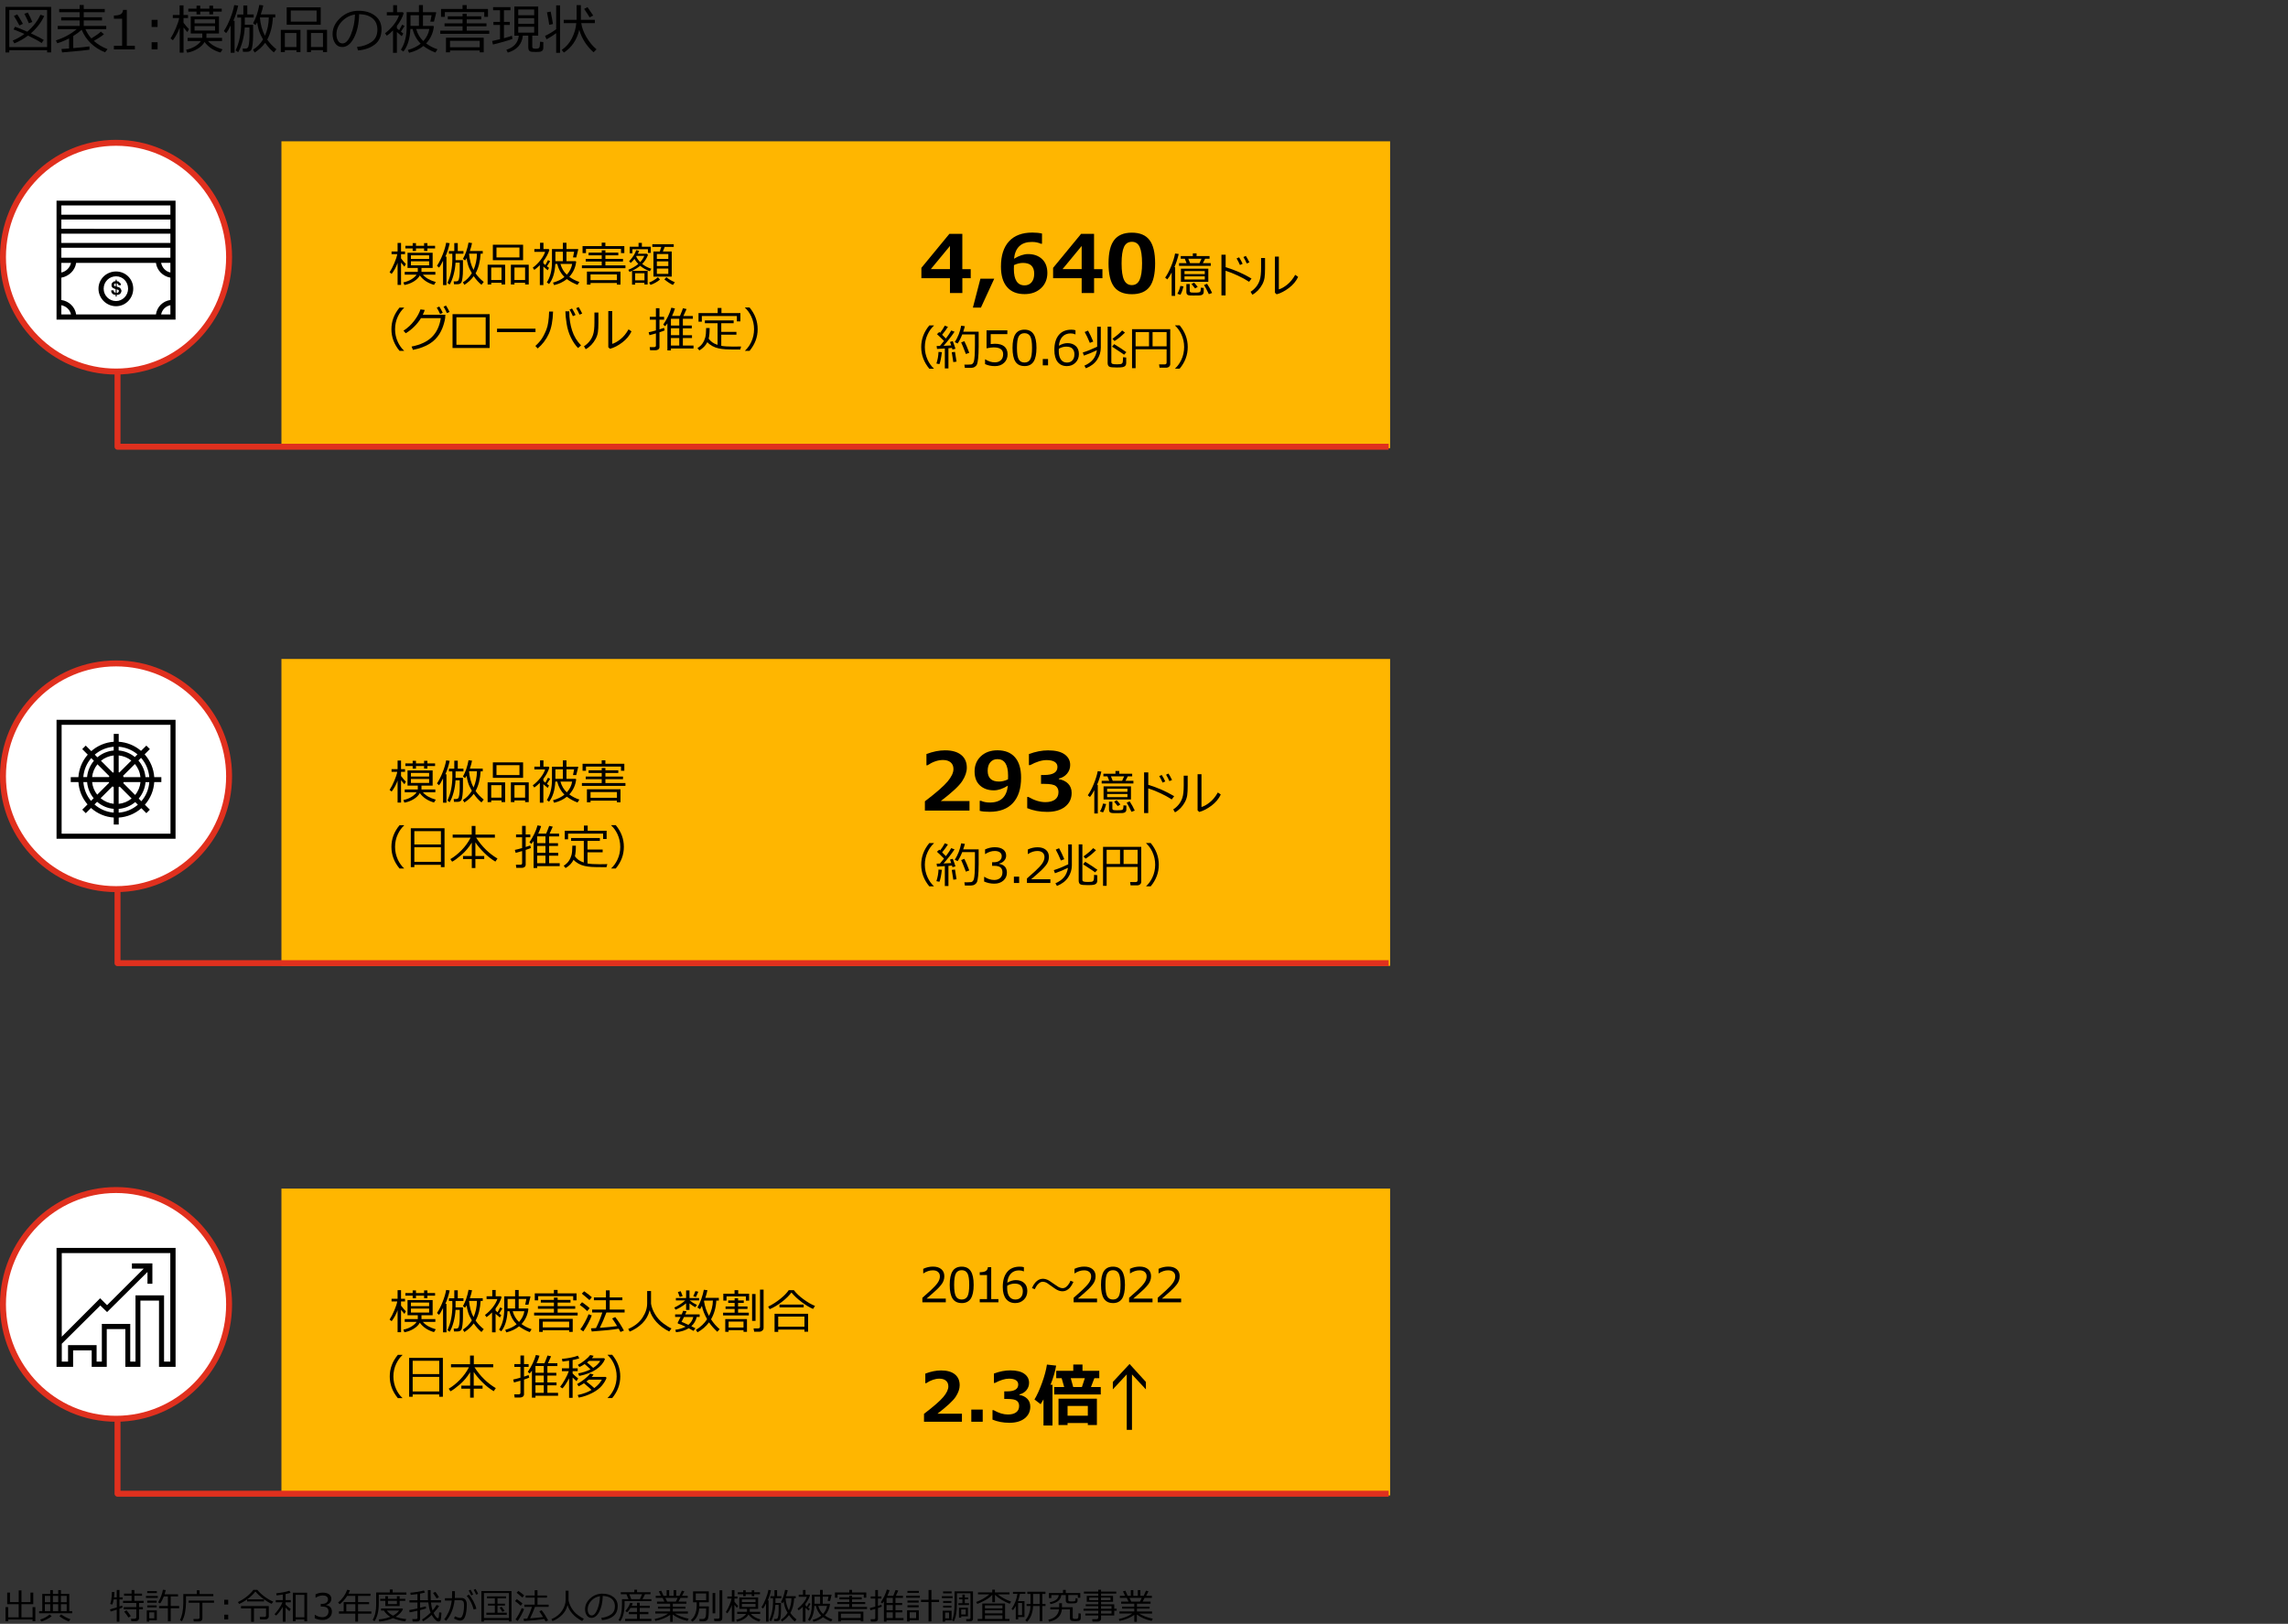 <?xml version="1.0" encoding="UTF-8"?>
<svg id="object" xmlns="http://www.w3.org/2000/svg" viewBox="0 0 769 545.92">
  <rect x="0" y="0" width="769" height="545.92" fill="#333333" stroke="none"/>
  <rect x="95.09" y="222.04" width="371.63" height="102.18" fill="#ffb600" stroke="#ffb600" stroke-miterlimit="10"/>
  <g>
    <path d="m133.57,262.6c-.46,1.24-1.1,2.41-1.93,3.52l-.7-.54c.53-.8,1.06-1.83,1.59-3.08.54-1.25.86-2.25.98-3.01h-1.91v-.91h2.03v-2.88s1.16,0,1.16,0v2.88h1.34v.91h-1.34v1.41c.58.76,1.12,1.39,1.63,1.9l-.5.88c-.31-.35-.69-.81-1.13-1.38v7.52h-1.16v-7.45l-.08.21Zm7.53,4.04c-.42.78-1.11,1.46-2.07,2.04-.96.58-2,.97-3.12,1.17l-.32-.88c1.14-.25,2.09-.63,2.87-1.15.78-.52,1.29-1,1.54-1.45h-3.97v-.95h4.39v-1.3h-3.45v-5.11h8.44v5.11h-3.75v1.3h4.66v.95h-4.19c.92,1.09,2.37,1.92,4.34,2.48l-.6.95c-2.06-.58-3.65-1.63-4.77-3.16Zm2.55-9.09v.84h-1.11v-.84h-2.73v.85h-1.11v-.85h-2.45v-.88h2.45v-.9h1.11v.9h2.73v-.9h1.11v.9h2.58v.88h-2.58Zm-5.54,3.53h6.12v-1.21h-6.12v1.21Zm6.12.81h-6.12v1.34h6.12v-1.34Z"/>
    <path d="m148.91,269.87v-8.17c-.54,1.12-.99,1.88-1.36,2.3l-.68-.62c.69-1.03,1.33-2.28,1.91-3.76.59-1.48.98-2.81,1.18-3.99l1.18.16c-.39,1.78-.87,3.29-1.46,4.52h.38v9.56h-1.16Zm4.2-7.54c-.07,1.33-.29,2.69-.65,4.05-.37,1.37-.81,2.48-1.32,3.32l-.75-.55c1.1-2.36,1.65-5.09,1.65-8.18,0-.14,0-.68-.02-1.63h-1.14v-.91h1.81v-2.69h1.17v2.69h1.91v.91h-2.65v2.16h2.48v3.3c0,.96-.05,1.82-.15,2.56-.1.75-.2,1.24-.31,1.48-.11.24-.27.43-.5.55-.23.13-.52.19-.87.2h-1.18l-.11-.96h.84c.27,0,.49-.08.66-.24.17-.16.3-.56.39-1.21.09-.64.14-1.38.14-2.22v-2.62h-1.42Zm6.11,4.55c-.8,1.12-1.84,2.09-3.14,2.91l-.5-.84c1.19-.73,2.2-1.75,3.01-3.08-.59-1-1.01-1.92-1.26-2.73-.25-.82-.41-1.6-.5-2.34-.16.29-.33.56-.5.8l-.73-.54c.85-1.5,1.48-3.33,1.88-5.48l1.17.16c-.13.76-.38,1.65-.73,2.67h4.33v.91h-.71c-.15,2.61-.71,4.81-1.69,6.61.72,1.05,1.64,2.01,2.74,2.89l-.77.95c-.93-.75-1.79-1.71-2.59-2.88Zm-.07-2.09c.73-1.64,1.12-3.47,1.16-5.48h-2.66c.17,2.05.67,3.88,1.51,5.48Z"/>
    <path d="m168.56,269.1h-3.46v.57h-1.21v-6.64h5.88v6.64h-1.2v-.57Zm-3.46-.93h3.46v-4.2h-3.46v4.2Zm.55-6.66v-5.2h10.16v5.2h-10.16Zm8.94-4.26h-7.72v3.33h7.72v-3.33Zm1.9,11.85h-3.58v.57h-1.2v-6.64h6v6.64h-1.22v-.57Zm-3.58-.93h3.58v-4.2h-3.58v4.2Z"/>
    <path d="m181.44,269.88v-6.7c-.6.61-1.22,1.14-1.86,1.59l-.52-.73c.98-.74,1.86-1.6,2.61-2.57.76-.97,1.27-1.89,1.55-2.77h-3.62v-.95h1.91v-2.11h1.15v2.11h1.74l.25.32c-.4,1.28-1.08,2.54-2.02,3.77v.71c.2.19.42.39.66.59l.9-1.67.72.39-1.09,1.7c.2.15.44.33.72.53l-.46.8c-.33-.27-.81-.68-1.45-1.25v6.23h-1.18Zm9.9-2.8c1.03.77,2.16,1.35,3.39,1.74l-.62.98c-1.34-.5-2.54-1.16-3.59-1.95-1.12.93-2.55,1.61-4.28,2.04l-.38-.84c1.59-.45,2.87-1.08,3.84-1.89-1.19-1.19-1.99-2.66-2.41-4.39h-.65c-.14,2.91-.84,5.16-2.1,6.76l-.75-.55c1.15-1.79,1.73-4.05,1.73-6.77v-4.45h3.67v-2.12h1.2v2.12h3.84l.13.12-.69,2.71-1.08-.02.38-1.91h-2.58v3.18h3.07l.2.16c-.23,1.98-1.01,3.68-2.31,5.08Zm-4.67-5.24h2.52v-3.18h-2.52v3.18Zm3.84,4.55c.99-1.11,1.59-2.31,1.79-3.62h-3.93c.41,1.47,1.12,2.67,2.14,3.62Z"/>
    <path d="m195.58,264.21v-.95h6.66v-1.3h-5.38v-.88h5.38v-1.2h-4.41v-.91h4.41v-.77h1.24v.77h4.33v.91h-4.33v1.2h5.91v.88h-5.91v1.3h6.73v.95h-14.62Zm13.14-5.08v-1.41h-11.77v1.41h-1.15v-2.35h6.43v-1.16h1.24v1.16h6.37v2.35h-1.12Zm-1.36,10.05h-8.88v.55h-1.21v-4.38h11.28v4.38h-1.2v-.55Zm-8.88-.96h8.88v-1.93h-8.88v1.93Z"/>
    <path d="m135.82,291.99h-1.54c-1.81-2.18-2.72-4.6-2.72-7.28s.91-5.08,2.72-7.27h1.54v.08c-.85.79-1.55,1.76-2.09,2.9-.64,1.35-.95,2.79-.95,4.3s.32,2.96.95,4.32c.54,1.14,1.23,2.11,2.09,2.9v.06Z"/>
    <path d="m148.19,290.75h-8.93v.78h-1.19v-13.07h11.34v13.07h-1.23v-.78Zm0-6.84v-4.48h-8.93v4.48h8.93Zm-8.93,5.84h8.93v-4.9h-8.93v4.9Z"/>
    <path d="m151.96,289.7l-.59-.87c1.28-.73,2.53-1.74,3.77-3.01,1.24-1.27,2.25-2.67,3.03-4.2h-6.03v-1.02h6.4v-2.92h1.27v2.92h6.52v1.02h-6.3c1.94,3.01,4.33,5.35,7.17,7.02l-.7,1.03c-1.36-.81-2.64-1.82-3.83-3.02-1.2-1.2-2.16-2.35-2.89-3.45v4.6h2.97v1.02h-2.97v3.02h-1.21v-3.02h-2.95v-1.02h2.95v-4.53c-.98,1.62-2.14,2.99-3.47,4.14-1.33,1.14-2.38,1.91-3.14,2.29Z"/>
    <path d="m173.32,286.74l-.28-1c.57-.11,1.39-.32,2.44-.62v-3.62h-2.04v-.95h2.04v-2.89h1.2v2.89h1.55v.95h-1.55v3.27c.69-.21,1.2-.38,1.54-.52l.21.85c-.38.17-.96.39-1.75.65v4.95c0,.33-.13.6-.38.79-.25.2-.55.29-.89.29h-1.89l-.13-1.05h1.45c.43,0,.64-.17.64-.51v-4.09c-.86.26-1.58.46-2.16.6Zm11.21,3.46h3.59v.99h-7.59v.64h-1.19v-9.08c-.04.06-.28.37-.73.95l-.67-.52c1.29-1.9,2.2-3.8,2.73-5.7l1.21.25c-.21.75-.54,1.59-.98,2.53h2.66c.45-1.06.79-1.92,1.02-2.6l1.2.27c-.11.3-.46,1.08-1.06,2.34h3.18v.93h-3.36v2.28h3v.93h-3v2.32h3.07v.95h-3.07v2.53Zm-4-9.01v2.28h2.8v-2.28h-2.8Zm0,3.21v2.32h2.8v-2.32h-2.8Zm0,5.8h2.8v-2.53h-2.8v2.53Z"/>
    <path d="m193.21,287.86c.67.97,1.62,1.66,2.86,2.06l.15.05v-7.27h-4.27v-.95h9.67v.95h-4.16v2.91h5.09v.93h-5.09v3.76c.94.17,2.28.26,4.02.26.5,0,1.38-.01,2.64-.04l-.27,1.02h-1.31c-1.7,0-2.95-.03-3.73-.08-.78-.05-1.54-.16-2.27-.31-.73-.15-1.43-.42-2.11-.79-.68-.38-1.23-.81-1.65-1.3-.6,1.18-1.51,2.1-2.7,2.78l-.62-.79c.72-.44,1.29-.97,1.71-1.59.42-.62.72-1.28.91-1.98.18-.7.28-1.66.28-2.89v-.27h1.19c0,1.55-.11,2.73-.33,3.56Zm9.5-5.79v-1.8h-11.78v1.91h-1.12v-2.88h6.45v-1.74h1.26v1.74h6.37v2.77h-1.16Z"/>
    <path d="m209.68,284.71c0,2.68-.91,5.1-2.72,7.28h-1.53v-.06c.85-.79,1.55-1.76,2.09-2.9.64-1.36.95-2.8.95-4.32s-.32-2.94-.95-4.3c-.54-1.14-1.23-2.11-2.09-2.9v-.09h1.53c1.81,2.19,2.72,4.62,2.72,7.28Z"/>
  </g>
  <g>
    <path d="m325.84,272.52h-14.98v-3.12c3.79-2.88,6.33-5.11,7.64-6.67,1.3-1.56,1.96-2.95,1.96-4.17,0-.97-.31-1.72-.94-2.25-.63-.53-1.49-.8-2.59-.8-1.67,0-3.41.59-5.22,1.78h-.33v-3.78c2.18-.83,4.26-1.25,6.24-1.25,2.35,0,4.15.51,5.43,1.54,1.27,1.02,1.9,2.46,1.9,4.3,0,1.42-.52,2.93-1.55,4.52-1.03,1.59-3.43,3.82-7.2,6.7h9.65v3.2Z"/>
    <path d="m329.29,272.62v-3.39h.41c.85.39,1.86.58,3.03.58,3.61,0,5.62-1.89,6.02-5.67-1.71,1.05-3.27,1.57-4.69,1.57-1.94,0-3.51-.55-4.71-1.66s-1.79-2.68-1.79-4.71.71-3.79,2.14-5.11c1.43-1.32,3.28-1.98,5.56-1.98,2.54,0,4.5.78,5.87,2.34,1.37,1.56,2.06,3.85,2.06,6.86,0,3.68-.91,6.52-2.72,8.5s-4.44,2.98-7.89,2.98c-1.4,0-2.49-.11-3.28-.32Zm9.49-10.6c0-.09,0-.29.03-.59,0-.3.01-.52.01-.67,0-3.69-1.2-5.54-3.59-5.54-.98,0-1.76.35-2.37,1.04-.6.69-.9,1.65-.9,2.87,0,2.42,1.27,3.63,3.82,3.63.95,0,1.95-.24,2.99-.73Z"/>
    <path d="m345.25,271.69v-3.74h.42c2.01,1.15,3.9,1.73,5.66,1.73,1.39,0,2.47-.29,3.26-.86.78-.58,1.17-1.42,1.17-2.52,0-.88-.31-1.56-.92-2.04-.61-.48-1.87-.72-3.79-.72h-1.16v-2.99h1.09c2.95,0,4.43-.9,4.43-2.7,0-.76-.32-1.33-.95-1.72-.63-.39-1.53-.59-2.7-.59-1.57,0-3.42.56-5.54,1.69h-.4v-3.71c2.23-.83,4.38-1.25,6.45-1.25,2.44,0,4.29.45,5.54,1.34,1.25.9,1.88,2.09,1.88,3.57,0,1.11-.35,2.08-1.04,2.91-.69.83-1.62,1.39-2.78,1.67v.18c1.33.24,2.38.75,3.15,1.55.77.8,1.16,1.82,1.16,3.08,0,1.93-.74,3.48-2.21,4.64s-3.48,1.74-6,1.74-4.68-.42-6.72-1.25Z"/>
    <path d="m313.88,297.99h-1.54c-1.81-2.18-2.72-4.6-2.72-7.28s.91-5.08,2.72-7.27h1.54v.08c-.85.79-1.55,1.76-2.09,2.9-.64,1.35-.95,2.79-.95,4.3s.32,2.96.95,4.32c.54,1.14,1.23,2.11,2.09,2.9v.06Z"/>
    <path d="m315.75,296.45l-1.02-.2c.42-1.28.66-2.59.7-3.91l1.14.08c-.24,1.98-.52,3.33-.83,4.03Zm1.81,1.41v-6.67c-1.05.07-1.92.12-2.62.16l-.14-.99,1.11-.03c.43-.5.89-1.06,1.37-1.67-.75-.77-1.53-1.54-2.37-2.3l.78-.7c.06.05.15.13.29.26.68-.88,1.2-1.69,1.56-2.41l1.07.4c-.53.84-1.18,1.72-1.96,2.66l1.27,1.27c.83-1.11,1.43-2.02,1.79-2.7l1.11.43c-1.13,1.66-2.36,3.23-3.69,4.73l2.57-.14c-.17-.53-.3-.92-.4-1.17l.93-.26c.44,1.13.74,1.98.9,2.56l-1.01.26c-.03-.12-.08-.3-.16-.55-.42.05-.82.09-1.19.12v6.77h-1.22Zm2.85-2.09l-.52-3.31,1.08-.12.52,3.27-1.08.16Zm8.51-4.95c0,1.46-.06,2.7-.17,3.7-.11,1-.24,1.67-.37,1.99-.13.32-.37.6-.73.84-.35.23-.76.35-1.23.36-.46,0-1.17,0-2.13,0l-.16-1.09c.46,0,.87,0,1.22,0,.53,0,.89-.02,1.07-.06.18-.04.36-.14.52-.3.16-.16.29-.4.39-.73.1-.32.18-.95.25-1.88.06-.93.1-2.14.1-3.64v-3.54h-4.27c-.46,1.21-.98,2.22-1.55,3.05l-.96-.47c1.05-1.62,1.77-3.46,2.16-5.52l1.23.18c-.08.41-.27,1.03-.55,1.84h5.19v5.25Zm-4.28,2.24c-.78-2.05-1.31-3.35-1.59-3.91l1.07-.41c.5.98,1.05,2.28,1.65,3.9l-1.12.41Z"/>
    <path d="m330.77,296.37v-1.57h.12c1.06.7,2.15,1.05,3.28,1.05.83,0,1.5-.23,2-.68.5-.45.75-1.08.75-1.89,0-.75-.22-1.3-.66-1.66-.44-.35-1.15-.53-2.12-.53h-.69v-1.2h.53c.84,0,1.5-.18,1.98-.54.48-.36.72-.86.72-1.52,0-.55-.21-.98-.63-1.28-.42-.3-1-.45-1.73-.45-1.06,0-2.11.34-3.15,1.02h-.09v-1.54c1.05-.49,2.14-.74,3.27-.74,1.21,0,2.15.25,2.82.76s1,1.19,1,2.06c0,.64-.22,1.2-.66,1.7-.44.5-1,.82-1.66.95v.12c1.71.31,2.57,1.29,2.57,2.96,0,1.08-.39,1.96-1.18,2.66-.79.69-1.8,1.04-3.04,1.04s-2.33-.24-3.45-.73Z"/>
    <path d="m342.54,296.86h-1.77v-2.13h1.77v2.13Z"/>
    <path d="m353.04,296.86h-7.88v-1.52c.83-.72,1.77-1.55,2.81-2.51s1.81-1.79,2.32-2.52c.5-.72.76-1.45.76-2.17,0-.64-.21-1.14-.64-1.5-.42-.36-1-.54-1.73-.54-1.07,0-2.12.34-3.15,1.02h-.08v-1.52c1.05-.5,2.14-.75,3.27-.75,1.19,0,2.12.29,2.8.86.68.58,1.02,1.36,1.02,2.36,0,.53-.09,1.04-.26,1.52-.17.48-.45.96-.82,1.41-.37.46-.81.95-1.33,1.46s-1.7,1.56-3.55,3.14h6.45v1.26Z"/>
    <path d="m354.57,293.57l-.38-1.03c1.4-.42,3.01-1.07,4.84-1.95v-6.7h1.22v7.02c0,1.44-.41,2.78-1.23,4.04-.82,1.26-2.08,2.22-3.77,2.9l-.52-.88c1.24-.55,2.21-1.24,2.89-2.06.68-.82,1.12-1.87,1.33-3.14-1.52.73-2.97,1.34-4.36,1.81Zm2-4.26c-.64-1.54-1.21-2.76-1.73-3.66l1.12-.48c.62,1.12,1.2,2.34,1.75,3.69l-1.15.45Zm5.98-5.44h1.24v11.91c0,.27.12.46.35.57.23.11.73.16,1.5.16.89,0,1.43-.06,1.63-.2.2-.13.31-.32.36-.57.04-.25.08-.79.1-1.63l1.06.13v1.89c0,.35-.1.64-.29.86-.19.22-.48.37-.85.46s-1.03.13-1.97.13c-.65,0-1.2-.02-1.65-.06-.45-.04-.76-.12-.94-.23-.18-.11-.31-.26-.4-.46-.09-.2-.14-.45-.14-.74v-12.23Zm5.52,9.41c-.3-.24-.98-.71-2.02-1.38-.5-.32-1.16-.76-2.01-1.32l.7-.85c1.81,1.11,3.18,2.01,4.11,2.7l-.78.86Zm-3.21-4.6l-.69-.75c1.47-1.06,2.55-1.99,3.25-2.79l.95.7c-1.16,1.18-2.33,2.12-3.51,2.84Z"/>
    <path d="m382.35,291.46h-10.41v6.35h-1.2v-13.1h12.84v11.7c0,.38-.13.68-.39.91-.26.23-.61.34-1.03.34h-2.17l-.16-1.11h1.87c.44,0,.66-.22.66-.65v-4.45Zm-10.41-.99h4.51v-4.77h-4.51v4.77Zm5.7,0h4.72v-4.77h-4.72v4.77Z"/>
    <path d="m389.47,290.71c0,2.68-.91,5.1-2.72,7.28h-1.53v-.06c.85-.79,1.55-1.76,2.09-2.9.64-1.36.95-2.8.95-4.32s-.32-2.94-.95-4.3c-.54-1.14-1.23-2.11-2.09-2.9v-.09h1.53c1.81,2.19,2.72,4.62,2.72,7.28Z"/>
  </g>
  <g>
    <path d="m367.8,273.51v-7.87c-.5,1-1,1.77-1.47,2.33l-.72-.6c.7-.98,1.38-2.27,2.02-3.84s1.08-3,1.32-4.27l1.22.16c-.42,1.72-.9,3.2-1.46,4.45h.26v9.63h-1.16Zm2.95-.39l-1.04-.31c.47-.83.81-1.72,1.01-2.65l1.05.15c-.28,1.18-.62,2.12-1.02,2.81Zm2.06-10.62l-.6-1.49h-1.36v-.89h4.06v-.91h1.26v.91h4.36v.89h-1.48l-.77,1.49h2.66v.91h-10.66v-.91h2.52Zm-1.9,6.28v-4.41h9.21v4.41h-9.21Zm1.2-2.59h6.82v-1.03h-6.82v1.03Zm6.82.75h-6.82v1.06h6.82v-1.06Zm-6.2,2.59h1.14v2.32c0,.15.05.26.15.35s.22.14.38.17c.15.03.44.04.87.04.53,0,.93,0,1.21-.02.28-.01.47-.04.59-.08.11-.04.21-.1.29-.17.08-.07.14-.24.18-.5.04-.26.07-.56.07-.89l.96.09v1.32c0,.38-.12.66-.36.86-.24.2-.57.31-1.01.33-.44.02-1.12.03-2.05.03-.34,0-.73,0-1.16-.02-.43-.01-.75-.11-.95-.3s-.3-.46-.3-.82v-2.71Zm.66-8.52l.6,1.49h3.16l.68-1.49h-4.45Zm2.28,9.99c-.25-.33-.65-.82-1.2-1.48l.84-.49c.52.54.93,1.02,1.24,1.45l-.88.52Zm4.62,1.92c-.71-1.5-1.25-2.52-1.61-3.06l1.01-.43c.68,1.03,1.24,2.05,1.7,3.09l-1.09.41Z"/>
    <path d="m394.64,267.68l-.82,1.09c-1.08-.72-2.38-1.43-3.88-2.13-1.5-.7-2.85-1.22-4.02-1.58v8.29h-1.39v-13.68h1.41v4.19c3.09.93,5.99,2.2,8.71,3.83Zm-2.99-4.96l-.9.4c-.38-.86-.76-1.6-1.13-2.2l.84-.38c.46.71.85,1.44,1.19,2.18Zm2.27-.48l-.89.37c-.33-.79-.71-1.5-1.12-2.16l.82-.38c.41.64.81,1.36,1.2,2.17Z"/>
    <path d="m399.18,264.35c0,1.23-.05,2.23-.16,3s-.36,1.53-.75,2.27-.88,1.42-1.46,2.04c-.59.61-1.22,1.1-1.9,1.45l-.58-.99c.65-.4,1.25-.93,1.8-1.59s.98-1.43,1.27-2.33c.3-.9.45-2.27.45-4.12v-3.3h1.33v3.55Zm11.12,2.78c-.67,1.42-1.7,2.66-3.09,3.71s-2.77,1.77-4.13,2.14l-.57-.53v-12.16h1.31v11.03c.86-.25,1.79-.78,2.8-1.59,1.01-.8,1.91-1.9,2.7-3.3l.98.69Z"/>
  </g>
  <rect x="95.09" y="400.1" width="371.63" height="102.18" fill="#ffb600" stroke="#ffb600" stroke-miterlimit="10"/>
  <g>
    <path d="m133.57,440.66c-.46,1.24-1.1,2.41-1.93,3.52l-.7-.54c.53-.8,1.06-1.83,1.59-3.08.54-1.25.86-2.25.98-3.01h-1.91v-.91h2.03v-2.88s1.16,0,1.16,0v2.88h1.34v.91h-1.34v1.41c.58.75,1.12,1.39,1.63,1.9l-.5.88c-.31-.35-.69-.81-1.13-1.38v7.52h-1.16v-7.45l-.08.21Zm7.53,4.04c-.42.78-1.11,1.45-2.07,2.04-.96.58-2,.97-3.12,1.17l-.32-.88c1.14-.25,2.09-.63,2.87-1.15.78-.52,1.29-1,1.54-1.45h-3.97v-.95h4.39v-1.3h-3.45v-5.11h8.44v5.11h-3.75v1.3h4.66v.95h-4.19c.92,1.09,2.37,1.92,4.34,2.48l-.6.95c-2.06-.58-3.65-1.63-4.77-3.16Zm2.55-9.09v.84h-1.11v-.84h-2.73v.85h-1.11v-.85h-2.45v-.88h2.45v-.9h1.11v.9h2.73v-.9h1.11v.9h2.58v.88h-2.58Zm-5.54,3.53h6.12v-1.21h-6.12v1.21Zm6.12.81h-6.12v1.34h6.12v-1.34Z"/>
    <path d="m148.91,447.92v-8.17c-.54,1.11-.99,1.88-1.36,2.3l-.68-.62c.69-1.03,1.33-2.28,1.91-3.76.59-1.48.98-2.81,1.18-3.99l1.18.16c-.39,1.78-.87,3.29-1.46,4.52h.38v9.56h-1.16Zm4.2-7.54c-.07,1.33-.29,2.68-.65,4.05s-.81,2.48-1.32,3.32l-.75-.55c1.1-2.36,1.65-5.09,1.65-8.18,0-.14,0-.68-.02-1.63h-1.14v-.91h1.81v-2.69h1.17v2.69h1.91v.91h-2.65v2.16h2.48v3.3c0,.96-.05,1.82-.15,2.56-.1.75-.2,1.24-.31,1.48-.11.24-.27.43-.5.55-.23.13-.52.19-.87.2h-1.18l-.11-.96h.84c.27,0,.49-.08.66-.24.17-.16.3-.56.39-1.21s.14-1.38.14-2.22v-2.62h-1.42Zm6.11,4.55c-.8,1.11-1.84,2.09-3.14,2.91l-.5-.84c1.19-.73,2.2-1.75,3.01-3.08-.59-1-1.01-1.92-1.26-2.73-.25-.82-.41-1.6-.5-2.34-.16.29-.33.56-.5.8l-.73-.54c.85-1.5,1.48-3.33,1.88-5.48l1.17.16c-.13.76-.38,1.65-.73,2.67h4.33v.91h-.71c-.15,2.61-.71,4.81-1.69,6.61.72,1.05,1.64,2.01,2.74,2.89l-.77.95c-.93-.75-1.79-1.71-2.59-2.88Zm-.07-2.09c.73-1.64,1.12-3.47,1.16-5.48h-2.66c.17,2.05.67,3.88,1.51,5.48Z"/>
    <path d="m165.38,447.94v-6.7c-.6.61-1.22,1.14-1.86,1.59l-.52-.73c.98-.75,1.86-1.6,2.61-2.57s1.27-1.89,1.55-2.77h-3.62v-.95h1.91v-2.11h1.15v2.11h1.74l.25.32c-.4,1.28-1.08,2.54-2.02,3.77v.71c.2.19.42.39.66.59l.9-1.67.72.39-1.09,1.7c.2.15.44.33.72.53l-.46.8c-.33-.27-.81-.68-1.45-1.25v6.23h-1.18Zm9.9-2.8c1.03.77,2.16,1.35,3.39,1.74l-.62.98c-1.34-.51-2.54-1.16-3.59-1.95-1.12.93-2.55,1.61-4.28,2.04l-.38-.84c1.59-.45,2.87-1.08,3.84-1.89-1.19-1.19-1.99-2.66-2.41-4.39h-.65c-.14,2.91-.84,5.16-2.1,6.76l-.75-.55c1.15-1.79,1.73-4.05,1.73-6.77v-4.45h3.67v-2.12h1.2v2.12h3.84l.13.12-.69,2.71-1.08-.02.38-1.91h-2.58v3.18h3.07l.2.16c-.23,1.98-1.01,3.68-2.31,5.08Zm-4.67-5.24h2.52v-3.18h-2.52v3.18Zm3.84,4.55c.99-1.11,1.59-2.32,1.79-3.62h-3.93c.41,1.47,1.12,2.67,2.14,3.62Z"/>
    <path d="m179.52,442.26v-.95h6.66v-1.3h-5.38v-.88h5.38v-1.2h-4.41v-.91h4.41v-.77h1.24v.77h4.33v.91h-4.33v1.2h5.91v.88h-5.91v1.3h6.73v.95h-14.62Zm13.14-5.08v-1.41h-11.77v1.41h-1.15v-2.35h6.43v-1.16h1.24v1.16h6.37v2.35h-1.12Zm-1.36,10.05h-8.88v.55h-1.21v-4.38h11.28v4.38h-1.2v-.55Zm-8.88-.96h8.88v-1.93h-8.88v1.93Z"/>
    <path d="m197.37,440.78c-.69-.68-1.53-1.38-2.52-2.09l.78-.88c1.21.86,2.06,1.52,2.55,1.98l-.8,1Zm-1.32,6.85l-1.01-.72c.43-.53.94-1.32,1.52-2.39.58-1.07,1-1.95,1.27-2.67l1.06.38c-.21.67-.6,1.55-1.18,2.64-.58,1.09-1.13,2.01-1.66,2.76Zm2.07-10.54c-.99-.88-1.85-1.59-2.58-2.16l.8-.8c1.21.85,2.07,1.52,2.59,2.01l-.82.95Zm.76,10.55l-.25-1.05c.52-.02,1.08-.05,1.68-.09.8-1.57,1.51-3.31,2.13-5.23h-3.42v-.99h4.64v-3.13h-4.05v-.96h4.05v-2.38h1.26v2.38h4.26v.96h-4.26v3.13h5.01v.99h-6.12c-.71,1.91-1.45,3.62-2.21,5.15,2.68-.2,4.61-.4,5.81-.59-.61-1-1.17-1.86-1.66-2.56l1.03-.47c1.01,1.28,1.98,2.79,2.92,4.53l-1.15.48c-.16-.31-.37-.67-.62-1.1-1.83.33-4.84.64-9.05.94Z"/>
    <path d="m218.35,440.47c-.42,1.73-1.24,3.21-2.46,4.42s-2.65,2.14-4.26,2.79l-.48-.88c2.13-.92,3.72-2.18,4.78-3.79s1.58-3.21,1.58-4.81v-4.16h1.3v4.27c.18,1.15.64,2.34,1.37,3.56.73,1.22,1.66,2.25,2.78,3.08,1.12.83,2.03,1.39,2.73,1.67l-.77,1.03c-1.73-.88-3.16-1.94-4.29-3.18-1.12-1.24-1.88-2.57-2.28-4Z"/>
    <path d="m227.05,440.33l-.41-.73c.5-.21,1.11-.54,1.84-1.01s1.33-.92,1.82-1.38h-3.13v-.81h3.43v-2.56h1.14v2.56h3.23v.81h-3.16c.71.58,1.52,1.08,2.43,1.51l-.55.78c-.53-.27-1.17-.7-1.95-1.29v2.19h-1.14v-2.21c-1.18.94-2.36,1.66-3.54,2.14Zm4.43,6.23c-1.19.73-2.61,1.18-4.27,1.34l-.23-.82c1.36-.2,2.52-.54,3.45-1.04-1.15-.55-1.97-.89-2.47-1.02-.12,0-.18-.09-.18-.28,0-.04.01-.07.03-.11.26-.46.57-1.08.93-1.86h-1.83v-.88h2.22c.24-.55.4-.96.49-1.21l1.14.18c-.09.23-.25.58-.45,1.03h4.84v.88h-.97c-.3,1.22-.9,2.26-1.82,3.11.6.29,1.06.52,1.38.69l-.65.88c-.37-.23-.91-.53-1.62-.9Zm-3.02-10.54l-.63-1.63.95-.28.66,1.63-.97.28Zm2.91,9.4c.86-.73,1.41-1.61,1.65-2.64h-3.12c-.41.86-.69,1.4-.84,1.63.4.14,1.17.47,2.3,1.01Zm2.54-9.37l-.9-.23.72-1.75.98.21-.8,1.77Zm4.39,8.53c-1.04,1.39-2.33,2.5-3.87,3.34l-.55-.8c1.59-.97,2.85-2.16,3.77-3.59-.88-1.6-1.46-3.1-1.74-4.48-.21.42-.41.78-.61,1.09l-.9-.55c.47-.77.91-1.73,1.32-2.88.4-1.15.68-2.18.84-3.09l1.2.15c-.16.83-.39,1.69-.71,2.58h4.55v.91h-.85c-.12,2.34-.71,4.44-1.77,6.29.84,1.32,1.81,2.42,2.9,3.32l-.8.88c-1.11-1.03-2.03-2.08-2.77-3.16Zm0-2.17c.84-1.66,1.28-3.38,1.3-5.16l-2.91.02-.07.18c.25,1.73.81,3.39,1.67,4.95Z"/>
    <path d="m243.03,442.24v-.91h3.88v-1.26h-3.05v-.83h3.05v-1.2h-2.16v-.83h2.16v-.73h1.16v.73h1.91v.83h-1.91v1.2h3.16v.83h-3.16v1.26h3.61v.91h-8.65Zm7.66-4.95v-1.44h-6.5v1.42h-1.08v-2.32h3.77v-1.19h1.23v1.19h3.67v2.34h-1.09Zm-.8,9.91h-5.01v.57h-1.12v-4.3h7.3v4.3h-1.16v-.57Zm-5.01-.9h5.01v-1.98h-5.01v1.98Zm7.9-2.22v-9.04h1.16v9.04h-1.16Zm2.56,3.64h-1.86l-.21-1.11h1.53c.43,0,.64-.2.64-.59v-12.44h1.2v12.89c0,.35-.14.64-.42.88-.28.24-.57.36-.89.36Z"/>
    <path d="m273.27,440.06c-1.11-.46-2.37-1.21-3.77-2.26-1.4-1.05-2.57-2.13-3.5-3.26-.72,1-1.77,2.03-3.14,3.1-1.37,1.07-2.76,1.9-4.16,2.51l-.52-.86c1.35-.65,2.68-1.5,3.99-2.54s2.28-2.04,2.92-2.99h1.73c.82,1.07,1.93,2.11,3.31,3.11s2.65,1.74,3.79,2.18l-.64,1Zm-2.9,6.94h-8.81v.78h-1.23v-6.09h11.27v6.04h-1.23v-.73Zm-8.81-.95h8.81v-3.41h-8.81v3.41Zm8.56-6.5h-8.14v-.95h8.14v.95Z"/>
    <path d="m135.26,470.05h-1.54c-1.81-2.18-2.72-4.6-2.72-7.28s.91-5.08,2.72-7.27h1.54v.08c-.85.79-1.55,1.76-2.09,2.9-.64,1.35-.95,2.79-.95,4.3s.32,2.96.95,4.32c.54,1.14,1.23,2.11,2.09,2.9v.06Z"/>
    <path d="m147.63,468.81h-8.93v.78h-1.19v-13.07h11.34v13.07h-1.23v-.78Zm0-6.84v-4.48h-8.93v4.48h8.93Zm-8.93,5.84h8.93v-4.9h-8.93v4.9Z"/>
    <path d="m151.4,467.75l-.59-.87c1.28-.73,2.53-1.74,3.77-3.01,1.24-1.27,2.25-2.67,3.03-4.2h-6.03v-1.02h6.4v-2.92h1.27v2.92h6.52v1.02h-6.3c1.94,3.01,4.33,5.35,7.17,7.02l-.7,1.03c-1.36-.81-2.64-1.82-3.83-3.02s-2.16-2.35-2.89-3.45v4.6h2.97v1.02h-2.97v3.02h-1.21v-3.02h-2.95v-1.02h2.95v-4.53c-.98,1.61-2.14,2.99-3.47,4.14-1.33,1.14-2.38,1.91-3.14,2.29Z"/>
    <path d="m172.76,464.8l-.28-1c.57-.11,1.39-.32,2.44-.62v-3.62h-2.04v-.95h2.04v-2.89h1.2v2.89h1.55v.95h-1.55v3.27c.69-.21,1.2-.38,1.54-.52l.21.85c-.38.17-.96.39-1.75.65v4.95c0,.33-.13.6-.38.79-.25.2-.55.29-.89.29h-1.89l-.13-1.05h1.45c.43,0,.64-.17.64-.51v-4.09c-.86.26-1.58.46-2.16.6Zm11.21,3.46h3.59v.99h-7.59v.64h-1.19v-9.08c-.04.06-.28.37-.73.95l-.67-.52c1.29-1.9,2.2-3.8,2.73-5.7l1.21.25c-.21.75-.54,1.59-.98,2.53h2.66c.45-1.06.79-1.92,1.02-2.6l1.2.27c-.11.3-.46,1.08-1.06,2.34h3.18v.93h-3.36v2.28h3v.93h-3v2.32h3.07v.95h-3.07v2.53Zm-4-9.01v2.28h2.8v-2.28h-2.8Zm0,3.21v2.32h2.8v-2.32h-2.8Zm0,5.8h2.8v-2.53h-2.8v2.53Z"/>
    <path d="m189.03,466.78l-.77-.54c.47-.55,1-1.36,1.6-2.42.6-1.06,1.04-2.01,1.32-2.84h-2.32v-.96h2.41v-2.57c-.67.11-1.4.21-2.21.31l-.21-.89c2.37-.25,4.16-.61,5.36-1.09l.5.88c-.56.2-1.31.4-2.25.59v2.78h1.71v.96h-1.71v.78c.35.4.97.96,1.88,1.68l-.59.91c-.3-.27-.73-.68-1.29-1.24v6.84h-1.19v-6.57c-.91,1.71-1.66,2.84-2.24,3.39Zm9.77.52c-.38-.4-.76-.77-1.16-1.09l-1.37-1.16c-.68.45-1.28.79-1.8,1.02l-.49-.77c.81-.43,1.64-.97,2.47-1.63s1.47-1.29,1.9-1.88l1.14.31c-.14.23-.34.5-.62.81h4.67l.33.3c-.26.77-.77,1.63-1.53,2.58-.76.95-1.87,1.79-3.32,2.54-1.46.74-2.95,1.26-4.5,1.54l-.36-.86c1.8-.37,3.35-.94,4.64-1.7Zm-.32-6.91c-.39-.39-.73-.7-1.01-.95l-.96-.84c-.68.46-1.28.79-1.78.99l-.52-.71c.74-.38,1.52-.89,2.35-1.55.83-.66,1.43-1.25,1.81-1.77l1.14.27c-.19.32-.38.59-.57.8h4.09l.3.28c-.5,1.32-1.48,2.48-2.95,3.48-1.46,1-3.37,1.74-5.72,2.21l-.33-.87c1.53-.27,2.91-.72,4.14-1.35Zm-1.38,4.08c1.17.9,2.05,1.64,2.64,2.2,1.17-.88,2.02-1.82,2.55-2.84h-4.4c-.29.25-.56.46-.8.64Zm.19-6.41c.55.42,1.24,1.02,2.08,1.82,1.08-.69,1.88-1.48,2.38-2.35h-3.77c-.18.15-.4.33-.68.53Z"/>
    <path d="m208.47,462.76c0,2.68-.91,5.1-2.72,7.28h-1.53v-.06c.85-.79,1.55-1.76,2.09-2.9.64-1.36.95-2.8.95-4.32s-.32-2.94-.95-4.3c-.54-1.14-1.23-2.11-2.09-2.9v-.09h1.53c1.81,2.19,2.72,4.62,2.72,7.28Z"/>
  </g>
  <g>
    <path d="m317.89,437.84h-7.88v-1.52c.83-.72,1.77-1.55,2.81-2.51s1.81-1.79,2.32-2.52c.5-.72.76-1.45.76-2.17,0-.64-.21-1.14-.64-1.5-.42-.36-1-.54-1.73-.54-1.07,0-2.12.34-3.15,1.02h-.08v-1.52c1.05-.5,2.14-.75,3.27-.75,1.19,0,2.12.29,2.8.86.68.58,1.02,1.36,1.02,2.36,0,.53-.09,1.04-.26,1.52-.17.48-.45.96-.82,1.41-.37.46-.81.95-1.33,1.46s-1.7,1.56-3.55,3.14h6.45v1.26Z"/>
    <path d="m323.23,438.09c-1.39,0-2.4-.5-3.05-1.48-.65-.99-.98-2.53-.98-4.63s.33-3.65.98-4.64c.65-1,1.67-1.49,3.05-1.49s2.38.5,3.04,1.5.98,2.54.98,4.62-.33,3.65-.98,4.64c-.65.99-1.67,1.49-3.05,1.49Zm0-11.05c-.89,0-1.54.35-1.94,1.06-.4.71-.6,2-.6,3.88s.2,3.15.6,3.86c.4.71,1.05,1.06,1.94,1.06s1.54-.35,1.93-1.06.6-2,.6-3.88-.2-3.12-.59-3.84c-.4-.72-1.04-1.08-1.94-1.08Z"/>
    <path d="m335.56,437.84h-6.27v-1.08h2.45v-8.09h-2.45v-.95c.96,0,1.64-.14,2.05-.41.41-.27.64-.69.7-1.28h1.11v10.73h2.41v1.08Z"/>
    <path d="m344.13,426.04v1.38h-.09c-.44-.21-.95-.32-1.53-.32-1.15,0-2.07.37-2.76,1.1s-1.09,1.75-1.2,3.05c.98-.59,1.94-.88,2.88-.88,1.14,0,2.07.32,2.78.95s1.07,1.54,1.07,2.72-.39,2.15-1.16,2.91c-.77.76-1.73,1.14-2.88,1.14-1.33,0-2.36-.46-3.1-1.39-.74-.92-1.11-2.26-1.11-4.02,0-2.16.49-3.84,1.48-5.04.99-1.2,2.4-1.79,4.23-1.79.55,0,1.02.06,1.39.19Zm-5.59,6.21c-.02.43-.03.68-.03.77,0,1.24.24,2.2.73,2.87s1.15,1.01,2.01,1.01c.79,0,1.4-.25,1.85-.74.45-.49.67-1.18.67-2.07,0-.73-.21-1.34-.63-1.82s-1.12-.72-2.1-.72c-.85,0-1.68.23-2.49.69Z"/>
    <path d="m360.77,430.98c-.35.8-.72,1.42-1.12,1.88-.75.84-1.58,1.27-2.49,1.27-.66,0-1.32-.17-1.96-.52-.36-.19-.99-.61-1.88-1.27-.78-.57-1.25-.9-1.42-1-.48-.27-.97-.41-1.47-.41-.41,0-.83.17-1.25.52-.38.31-.71.7-.98,1.18-.19.33-.33.6-.41.8l-.95-.38c.34-.79.72-1.41,1.12-1.86.75-.84,1.59-1.27,2.52-1.27.7,0,1.41.21,2.13.63.57.39,1.15.78,1.72,1.18.79.54,1.25.85,1.41.94.49.27.97.41,1.43.41.82,0,1.56-.56,2.23-1.68.14-.22.26-.5.38-.82l1.01.4Z"/>
    <path d="m368.73,437.84h-7.88v-1.52c.83-.72,1.77-1.55,2.81-2.51s1.81-1.79,2.32-2.52c.5-.72.76-1.45.76-2.17,0-.64-.21-1.14-.64-1.5-.42-.36-1-.54-1.73-.54-1.07,0-2.12.34-3.15,1.02h-.08v-1.52c1.05-.5,2.14-.75,3.27-.75,1.19,0,2.12.29,2.8.86.68.58,1.02,1.36,1.02,2.36,0,.53-.09,1.04-.26,1.52-.17.48-.45.96-.82,1.41-.37.46-.81.95-1.33,1.46s-1.7,1.56-3.55,3.14h6.45v1.26Z"/>
    <path d="m374.08,438.09c-1.39,0-2.4-.5-3.05-1.48-.65-.99-.98-2.53-.98-4.63s.33-3.65.98-4.64c.65-1,1.67-1.49,3.05-1.49s2.38.5,3.04,1.5.98,2.54.98,4.62-.33,3.65-.98,4.64c-.65.99-1.67,1.49-3.05,1.49Zm0-11.05c-.89,0-1.54.35-1.94,1.06-.4.71-.6,2-.6,3.88s.2,3.15.6,3.86c.4.71,1.05,1.06,1.94,1.06s1.54-.35,1.93-1.06.6-2,.6-3.88-.2-3.12-.59-3.84c-.4-.72-1.04-1.08-1.94-1.08Z"/>
    <path d="m387.37,437.84h-7.88v-1.52c.83-.72,1.77-1.55,2.81-2.51s1.81-1.79,2.32-2.52c.5-.72.76-1.45.76-2.17,0-.64-.21-1.14-.64-1.5-.42-.36-1-.54-1.73-.54-1.07,0-2.12.34-3.15,1.02h-.08v-1.52c1.05-.5,2.14-.75,3.27-.75,1.19,0,2.12.29,2.8.86.68.58,1.02,1.36,1.02,2.36,0,.53-.09,1.04-.26,1.52-.17.48-.45.96-.82,1.41-.37.46-.81.95-1.33,1.46s-1.7,1.56-3.55,3.14h6.45v1.26Z"/>
    <path d="m396.98,437.84h-7.87v-1.52c.83-.72,1.77-1.55,2.81-2.51,1.04-.95,1.81-1.79,2.32-2.52s.76-1.45.76-2.17c0-.64-.21-1.14-.64-1.5s-1-.54-1.73-.54c-1.07,0-2.12.34-3.15,1.02h-.08v-1.52c1.05-.5,2.14-.75,3.27-.75,1.19,0,2.12.29,2.8.86s1.02,1.36,1.02,2.36c0,.53-.09,1.04-.26,1.52s-.45.96-.82,1.41-.81.95-1.33,1.46-1.7,1.56-3.55,3.14h6.45v1.26Z"/>
    <path d="m323.32,477.99h-12.76v-2.66c3.23-2.46,5.4-4.35,6.51-5.68,1.11-1.33,1.67-2.52,1.67-3.55,0-.82-.27-1.46-.8-1.91-.54-.45-1.27-.68-2.21-.68-1.42,0-2.9.5-4.45,1.52h-.28v-3.22c1.86-.71,3.63-1.07,5.31-1.07,2,0,3.54.44,4.62,1.31,1.08.87,1.62,2.09,1.62,3.67,0,1.21-.44,2.5-1.32,3.85-.88,1.35-2.93,3.25-6.14,5.71h8.22v2.73Z"/>
    <path d="m330.29,477.99h-3.83v-4.09h3.83v4.09Z"/>
    <path d="m333.58,477.28v-3.19h.36c1.71.98,3.32,1.47,4.82,1.47,1.18,0,2.11-.25,2.77-.74.67-.49,1-1.21,1-2.15,0-.75-.26-1.33-.78-1.73-.52-.41-1.6-.61-3.23-.61h-.99v-2.55h.93c2.52,0,3.77-.77,3.77-2.3,0-.64-.27-1.13-.81-1.47s-1.31-.5-2.3-.5c-1.34,0-2.91.48-4.72,1.44h-.34v-3.16c1.9-.71,3.73-1.07,5.49-1.07,2.08,0,3.66.38,4.72,1.15,1.07.76,1.6,1.78,1.6,3.04,0,.94-.3,1.77-.89,2.48-.59.71-1.38,1.18-2.37,1.42v.16c1.13.2,2.03.64,2.68,1.32.66.68.99,1.55.99,2.62,0,1.65-.63,2.96-1.89,3.95s-2.96,1.48-5.11,1.48-3.99-.36-5.73-1.07Z"/>
    <path d="m353.75,479.26h-3.03v-8.79c-.22.4-.55.94-.97,1.62l-2.06-1.58c.84-1.38,1.68-3.22,2.52-5.53.84-2.31,1.4-4.38,1.67-6.21l3.09.35c-.32,1.95-.95,4.1-1.89,6.44h.66v13.71Zm3.93-12.93l-.86-2.99h-1.82v-2.48h5.73v-2.1h3.1v2.1h5.64v2.48h-1.65l-1.15,2.99h3.3v2.5h-15.64v-2.5h3.36Zm7.94,12.09h-6.81v.67h-3.04v-8.86h12.9v8.86h-3.05v-.67Zm-6.81-2.46h6.81v-3.29h-6.81v3.29Zm1.07-12.62l.83,2.99h2.92l.99-2.99h-4.74Z"/>
    <path d="m385.13,467.1l-4.67-5.02v18.63h-1.76v-18.63l-4.67,5.02v-2.49l5.62-6.04,5.49,6.04v2.49Z"/>
  </g>
  <rect x="95.09" y="48.01" width="371.63" height="102.18" fill="#ffb600" stroke="#ffb600" stroke-miterlimit="10"/>
  <g>
    <path d="m15.83,16.87H3.12v.76h-1.28V2.32h15.35v15.3h-1.35v-.76Zm-12.71-1.03h12.71V3.35H3.12v12.49Zm10.85-1.38c-1-.71-2.52-1.54-4.55-2.5-1.5,1.13-3.03,2-4.6,2.62l-.54-.94c1.37-.56,2.67-1.3,3.93-2.23-1.39-.62-2.61-1.12-3.66-1.51l.51-.91c.94.31,2.3.87,4.1,1.67,2.02-1.73,3.49-3.63,4.43-5.71l1.27.42c-1,2.17-2.5,4.11-4.48,5.84,2.13.98,3.58,1.73,4.33,2.22l-.73,1.05Zm-7.44-5.89c-.77-1.45-1.39-2.51-1.85-3.2l1.12-.53c.35.52.98,1.57,1.91,3.17l-1.18.55Zm3.16-.76c-.17-.49-.67-1.55-1.51-3.19l1.18-.4c.59,1.1,1.09,2.15,1.5,3.16l-1.17.44Z"/>
    <path d="m20.87,17.63l-.22-1.15c.61-.04,1.46-.1,2.57-.18v-3.39c-1.29.67-2.61,1.22-3.96,1.64l-.47-.95c2.74-.91,5.07-2.18,6.99-3.79h-6.38v-1.1h7.36v-1.85h-6.19v-1.06h6.19v-1.71h-6.86v-1.07h6.86v-1.34h1.38v1.34h7.07v1.07h-7.07v1.71h6.15v1.06h-6.15v1.85h7.57v1.1h-7c.54,1.2,1.21,2.23,2,3.11,1.48-.9,2.54-1.66,3.2-2.29l1.03.89c-.85.69-1.98,1.43-3.4,2.23,1.28,1.15,2.82,2.08,4.61,2.78l-.84,1.06c-3.79-1.54-6.4-4.07-7.86-7.58-.76.7-1.7,1.4-2.83,2.1v4.06c2.6-.23,4.42-.42,5.45-.57v1.11c-.43.11-3.49.42-9.18.91Z"/>
    <path d="m45.33,16.61h-7.05v-1.21h2.76V6.29h-2.76v-1.07c1.08,0,1.85-.16,2.31-.46s.72-.78.78-1.44h1.25v12.08h2.71v1.21Z"/>
    <path d="m52.96,9.07h-2v-2.4h2v2.4Zm0,7.53h-2v-2.4h2v2.4Z"/>
    <path d="m60.28,9.57c-.52,1.39-1.24,2.72-2.17,3.96l-.79-.61c.59-.9,1.19-2.06,1.79-3.46s.97-2.53,1.11-3.38h-2.14v-1.03h2.29V1.81s1.31,0,1.31,0v3.23h1.51v1.03h-1.51v1.59c.65.85,1.26,1.56,1.84,2.14l-.56.99c-.35-.39-.78-.91-1.27-1.55v8.46h-1.3v-8.38l-.09.24Zm8.47,4.54c-.47.87-1.25,1.64-2.33,2.29s-2.25,1.09-3.51,1.31l-.36-.98c1.28-.28,2.35-.71,3.23-1.29s1.45-1.12,1.73-1.63h-4.46v-1.07h4.94v-1.47h-3.88v-5.75h9.49v5.75h-4.22v1.47h5.25v1.07h-4.71c1.04,1.23,2.66,2.16,4.88,2.79l-.68,1.06c-2.32-.65-4.11-1.83-5.37-3.55Zm2.87-10.22v.94h-1.25v-.94h-3.07v.96h-1.25v-.96h-2.76v-.98h2.76v-1.01h1.25v1.01h3.07v-1.01h1.25v1.01h2.9v.98h-2.9Zm-6.23,3.97h6.89v-1.36h-6.89v1.36Zm6.89.91h-6.89v1.5h6.89v-1.5Z"/>
    <path d="m77.53,17.74v-9.19c-.6,1.25-1.11,2.12-1.53,2.58l-.76-.7c.77-1.15,1.49-2.56,2.15-4.23s1.1-3.16,1.33-4.49l1.33.18c-.43,2-.98,3.7-1.64,5.09h.43v10.76h-1.3Zm4.73-8.48c-.08,1.5-.32,3.02-.73,4.56s-.91,2.79-1.49,3.74l-.84-.62c1.24-2.65,1.85-5.72,1.85-9.2,0-.16,0-.77-.02-1.84h-1.28v-1.03h2.04V1.84h1.32v3.02h2.15v1.03h-2.98v2.43h2.79v3.71c0,1.08-.06,2.04-.17,2.88s-.23,1.39-.35,1.67-.31.48-.57.62-.58.22-.98.22h-1.33l-.12-1.08h.95c.3,0,.55-.09.74-.27s.34-.63.44-1.36.16-1.56.16-2.5v-2.95h-1.6Zm6.87,5.12c-.9,1.25-2.07,2.35-3.53,3.28l-.56-.95c1.34-.82,2.47-1.97,3.38-3.46-.67-1.13-1.14-2.16-1.42-3.08s-.46-1.8-.56-2.64c-.18.33-.37.63-.56.9l-.83-.61c.96-1.69,1.66-3.75,2.11-6.17l1.32.18c-.15.86-.42,1.86-.83,3.01h4.87v1.03h-.8c-.16,2.94-.8,5.41-1.9,7.44.81,1.18,1.84,2.26,3.08,3.25l-.86,1.06c-1.04-.84-2.02-1.92-2.92-3.24Zm-.08-2.35c.83-1.85,1.26-3.9,1.3-6.16h-3c.19,2.31.76,4.36,1.7,6.16Z"/>
    <path d="m99.63,16.87h-3.89v.64h-1.36v-7.47h6.61v7.47h-1.35v-.64Zm-3.89-1.05h3.89v-4.72h-3.89v4.72Zm.62-7.5V2.47h11.43v5.85h-11.43Zm10.05-4.79h-8.68v3.74h8.68v-3.74Zm2.14,13.33h-4.03v.64h-1.35v-7.47h6.75v7.47h-1.37v-.64Zm-4.03-1.05h4.03v-4.72h-4.03v4.72Z"/>
    <path d="m120.33,16.97l-.34-1.19c1.89-.17,3.5-.72,4.84-1.64s2.01-2.31,2.01-4.15c0-1.64-.54-2.91-1.62-3.81s-2.59-1.37-4.52-1.42c-.06,3.15-.63,5.78-1.7,7.89s-2.4,3.16-4.01,3.16c-1,0-1.78-.42-2.35-1.27s-.86-1.88-.86-3.1c0-2.01.87-3.82,2.6-5.42s3.79-2.4,6.16-2.4c2.23,0,4.07.56,5.52,1.67s2.17,2.64,2.17,4.57c0,2.2-.73,3.89-2.19,5.05s-3.36,1.85-5.71,2.04Zm-1.02-12.09c-1.7.26-3.16,1.03-4.39,2.31s-1.84,2.73-1.84,4.34c0,.86.18,1.58.54,2.18s.86.89,1.49.89c1.1,0,2.05-1.02,2.87-3.07s1.26-4.26,1.33-6.64Z"/>
    <path d="m132.09,17.76v-7.53c-.67.69-1.37,1.28-2.09,1.78l-.59-.83c1.11-.84,2.09-1.8,2.94-2.89s1.43-2.13,1.74-3.12h-4.08v-1.06h2.14V1.74h1.29v2.37h1.96l.28.36c-.45,1.44-1.21,2.85-2.28,4.24v.8c.22.21.47.43.75.67l1.01-1.88.81.44-1.23,1.92c.22.17.49.37.81.6l-.52.91c-.37-.3-.91-.77-1.63-1.41v7h-1.33Zm11.14-3.16c1.16.87,2.43,1.52,3.81,1.96l-.7,1.1c-1.51-.57-2.86-1.3-4.03-2.2-1.26,1.04-2.87,1.81-4.82,2.29l-.42-.94c1.79-.51,3.23-1.22,4.32-2.13-1.34-1.34-2.24-2.99-2.72-4.94h-.73c-.15,3.28-.94,5.81-2.36,7.6l-.84-.62c1.29-2.02,1.94-4.56,1.94-7.62v-5.01h4.13V1.71h1.34v2.39h4.32l.15.14-.77,3.05-1.21-.02.42-2.14h-2.9v3.58h3.45l.22.18c-.26,2.23-1.13,4.14-2.6,5.71Zm-5.26-5.9h2.84v-3.58h-2.84v3.58Zm4.32,5.12c1.11-1.25,1.78-2.6,2.01-4.07h-4.42c.46,1.65,1.26,3.01,2.41,4.07Z"/>
    <path d="m147.98,11.37v-1.06h7.49v-1.47h-6.06v-.99h6.06v-1.34h-4.96v-1.03h4.96v-.86h1.4v.86h4.87v1.03h-4.87v1.34h6.64v.99h-6.64v1.47h7.57v1.06h-16.45Zm14.78-5.71v-1.59h-13.24v1.59h-1.29v-2.65h7.23v-1.3h1.4v1.3h7.16v2.65h-1.27Zm-1.53,11.31h-9.98v.62h-1.36v-4.92h12.69v4.92h-1.34v-.62Zm-9.98-1.08h9.98v-2.17h-9.98v2.17Z"/>
    <path d="m165.68,14.97l-.27-1.19c.66-.13,1.54-.33,2.65-.6v-4.8h-2.22v-1.01h2.22v-3.93h-2.33v-1.05h5.84v1.05h-2.19v3.93h1.97v1.01h-1.97v4.46c1.18-.32,2.08-.59,2.68-.82l.18,1.05c-.43.2-1.43.52-2.98.96s-2.75.75-3.58.93Zm11.88-2.99h-1.83c-.31,2.91-2,4.8-5.05,5.7l-.5-.94c2.56-.82,3.96-2.41,4.19-4.75h-1.49V2.2h8.01v9.78h-1.99v3.76c0,.21.07.36.22.47s.45.17.92.17.79-.05.98-.16.31-.3.36-.57.1-.82.13-1.63l1.1.11v1.42c0,.48-.01.82-.06,1.01s-.15.36-.32.51-.37.25-.63.31-.77.09-1.53.09c-.56,0-1.02-.02-1.38-.05s-.63-.17-.83-.4-.3-.56-.3-.98v-4.06Zm-3.38-6.86h5.36v-1.93h-5.36v1.93Zm0,2.9h5.36v-1.92h-5.36v1.92Zm5.36.99h-5.36v1.96h5.36v-1.96Z"/>
    <path d="m183.7,13.21l-.51-1.14c1.09-.49,2.34-1.23,3.74-2.24V1.8h1.3v15.96h-1.3v-6.6c-1.19.88-2.27,1.56-3.23,2.05Zm.89-4.85c-.11-1-.36-2.4-.76-4.22l1.25-.24c.43,2.11.69,3.5.77,4.18l-1.27.27Zm10.1,1.63c-.76,3.35-2.48,5.91-5.16,7.68l-.74-.88c1.49-1.01,2.64-2.34,3.46-3.98s1.3-3.32,1.44-5.04h-4.22v-1.1h4.33V1.73h1.43v4.94h4.7v1.1h-4.57c.19,1.46.77,3.04,1.75,4.72s2.11,3.05,3.39,4.1l-1.01.99c-2.37-2.13-3.98-4.66-4.81-7.59Zm3.48-4.14c-.25-.46-.86-1.41-1.83-2.85l1.12-.61c.49.68,1.12,1.62,1.91,2.83l-1.2.62Z"/>
  </g>
  <path d="m1,86.46c0-21.23,17.01-38.45,38-38.45s38,17.21,38,38.45-17.01,38.45-38,38.45S1,107.69,1,86.46h0Z" fill="#fff" stroke="#e0301e" stroke-linejoin="round" stroke-width="2"/>
  <path d="m1,260.98c0-20.95,17.01-37.94,38-37.94s38,16.99,38,37.94-17.01,37.94-38,37.94S1,281.94,1,260.98h0Z" fill="#fff" stroke="#e0301e" stroke-linejoin="round" stroke-width="2"/>
  <polyline points="39.5 299.43 39.5 323.81 465.73 323.81" fill="none" stroke="#e0301e" stroke-linecap="square" stroke-linejoin="round" stroke-width="2"/>
  <polyline points="39.5 477.81 39.5 502.19 465.73 502.19" fill="none" stroke="#e0301e" stroke-linecap="square" stroke-linejoin="round" stroke-width="2"/>
  <polyline points="39.5 125.82 39.5 150.19 465.73 150.19" fill="none" stroke="#e0301e" stroke-linecap="square" stroke-linejoin="round" stroke-width="2"/>
  <path d="m1,438.54c0-21.23,17.01-38.45,38-38.45s38,17.21,38,38.45-17.01,38.45-38,38.45S1,459.78,1,438.54h0Z" fill="#fff" stroke="#e0301e" stroke-linejoin="round" stroke-width="2"/>
  <g>
    <path d="m133.57,88.57c-.46,1.24-1.1,2.41-1.93,3.52l-.7-.54c.53-.8,1.06-1.83,1.59-3.08.54-1.25.86-2.25.98-3.01h-1.91v-.91h2.03v-2.88s1.16,0,1.16,0v2.88h1.34v.91h-1.34v1.41c.58.76,1.12,1.39,1.63,1.9l-.5.88c-.31-.35-.69-.81-1.13-1.38v7.52h-1.16v-7.45l-.08.21Zm7.53,4.04c-.42.78-1.11,1.45-2.07,2.04-.96.58-2,.97-3.12,1.17l-.32-.88c1.14-.25,2.09-.63,2.87-1.15.78-.52,1.29-1,1.54-1.45h-3.97v-.95h4.39v-1.3h-3.45v-5.11h8.44v5.11h-3.75v1.3h4.66v.95h-4.19c.92,1.09,2.37,1.92,4.34,2.48l-.6.95c-2.06-.58-3.65-1.63-4.77-3.16Zm2.55-9.09v.84h-1.11v-.84h-2.73v.85h-1.11v-.85h-2.45v-.88h2.45v-.9h1.11v.9h2.73v-.9h1.11v.9h2.58v.88h-2.58Zm-5.54,3.53h6.12v-1.21h-6.12v1.21Zm6.12.81h-6.12v1.34h6.12v-1.34Z"/>
    <path d="m148.91,95.84v-8.17c-.54,1.11-.99,1.88-1.36,2.3l-.68-.62c.69-1.03,1.33-2.28,1.91-3.76.59-1.48.98-2.81,1.18-3.99l1.18.16c-.39,1.78-.87,3.29-1.46,4.52h.38v9.56h-1.16Zm4.2-7.54c-.07,1.33-.29,2.69-.65,4.05-.37,1.37-.81,2.48-1.32,3.32l-.75-.55c1.1-2.36,1.65-5.09,1.65-8.18,0-.14,0-.68-.02-1.63h-1.14v-.91h1.81v-2.69h1.17v2.69h1.91v.91h-2.65v2.16h2.48v3.3c0,.96-.05,1.82-.15,2.56-.1.75-.2,1.24-.31,1.48-.11.24-.27.43-.5.55-.23.13-.52.19-.87.2h-1.18l-.11-.96h.84c.27,0,.49-.08.66-.24.17-.16.3-.56.39-1.21.09-.64.14-1.38.14-2.22v-2.62h-1.42Zm6.11,4.55c-.8,1.11-1.84,2.09-3.14,2.91l-.5-.84c1.19-.73,2.2-1.75,3.01-3.08-.59-1-1.01-1.92-1.26-2.73-.25-.82-.41-1.6-.5-2.34-.16.29-.33.56-.5.8l-.73-.54c.85-1.5,1.48-3.33,1.88-5.48l1.17.16c-.13.76-.38,1.65-.73,2.67h4.33v.91h-.71c-.15,2.61-.71,4.81-1.69,6.61.72,1.05,1.64,2.01,2.74,2.89l-.77.95c-.93-.75-1.79-1.71-2.59-2.88Zm-.07-2.09c.73-1.64,1.12-3.47,1.16-5.48h-2.66c.17,2.05.67,3.88,1.51,5.48Z"/>
    <path d="m168.56,95.07h-3.46v.57h-1.21v-6.64h5.88v6.64h-1.2v-.57Zm-3.46-.93h3.46v-4.2h-3.46v4.2Zm.55-6.66v-5.2h10.16v5.2h-10.16Zm8.94-4.26h-7.72v3.33h7.72v-3.33Zm1.9,11.85h-3.58v.57h-1.2v-6.64h6v6.64h-1.22v-.57Zm-3.58-.93h3.58v-4.2h-3.58v4.2Z"/>
    <path d="m181.44,95.85v-6.7c-.6.61-1.22,1.14-1.86,1.59l-.52-.73c.98-.74,1.86-1.6,2.61-2.57.76-.97,1.27-1.89,1.55-2.77h-3.62v-.95h1.91v-2.11h1.15v2.11h1.74l.25.32c-.4,1.28-1.08,2.54-2.02,3.77v.71c.2.19.42.39.66.59l.9-1.67.72.39-1.09,1.7c.2.15.44.33.72.53l-.46.8c-.33-.27-.81-.68-1.45-1.25v6.23h-1.18Zm9.9-2.8c1.03.77,2.16,1.35,3.39,1.74l-.62.98c-1.34-.51-2.54-1.16-3.59-1.95-1.12.93-2.55,1.61-4.28,2.04l-.38-.84c1.59-.45,2.87-1.08,3.84-1.89-1.19-1.19-1.99-2.66-2.41-4.39h-.65c-.14,2.91-.84,5.16-2.1,6.76l-.75-.55c1.15-1.79,1.73-4.05,1.73-6.77v-4.45h3.67v-2.12h1.2v2.12h3.84l.13.12-.69,2.71-1.08-.02.38-1.91h-2.58v3.18h3.07l.2.16c-.23,1.98-1.01,3.68-2.31,5.08Zm-4.67-5.24h2.52v-3.18h-2.52v3.18Zm3.84,4.55c.99-1.11,1.59-2.31,1.79-3.62h-3.93c.41,1.47,1.12,2.67,2.14,3.62Z"/>
    <path d="m195.58,90.17v-.95h6.66v-1.3h-5.38v-.88h5.38v-1.2h-4.41v-.91h4.41v-.77h1.24v.77h4.33v.91h-4.33v1.2h5.91v.88h-5.91v1.3h6.73v.95h-14.62Zm13.14-5.08v-1.41h-11.77v1.41h-1.15v-2.35h6.43v-1.16h1.24v1.16h6.37v2.35h-1.12Zm-1.36,10.05h-8.88v.55h-1.21v-4.38h11.28v4.38h-1.2v-.55Zm-8.88-.96h8.88v-1.93h-8.88v1.93Z"/>
    <path d="m216.61,95.09h-3.13v.59h-1.05v-4.63c-.33.15-.61.28-.84.38l-.41-.72c1.32-.53,2.43-1.18,3.34-1.96-.53-.54-.95-1.11-1.27-1.71-.43.54-.85.99-1.26,1.35l-.55-.55c1.24-1.32,2.03-2.56,2.38-3.72l.99.2c-.09.28-.24.61-.45.99h3.05l.38.36c-.39,1.12-1.03,2.15-1.95,3.07.89.71,1.91,1.25,3.07,1.62l-.49.83c-1.21-.42-2.29-1.03-3.26-1.83-.76.62-1.66,1.19-2.7,1.68h5.21v4.6h-1.08v-.53Zm1.16-10.07v-1.24h-5.22v1.38h-.91v-2.22h2.98v-1.29h1.11v1.29h2.99v2.08h-.95Zm-4.29,9.22h3.13v-2.37h-3.13v2.37Zm1.7-6.12c.64-.7,1.09-1.39,1.36-2.09h-2.58l-.13.21c.3.65.75,1.28,1.35,1.88Zm3.45,7.66l-.46-.78c1.07-.42,2.05-1.02,2.96-1.78l.7.77c-.94.78-2.01,1.38-3.2,1.8Zm.99-2.79v-8.44h2.14l.49-1.53h-3.01v-.91h7.2v.91h-3.03l-.62,1.53h2.98v8.44h-6.16Zm1.15-5.94h3.85v-1.63h-3.85v1.63Zm0,2.4h3.85v-1.57h-3.85v1.57Zm3.85.84h-3.85v1.78h3.85v-1.78Zm1.55,5.5c-.78-.31-1.73-.93-2.88-1.86l.69-.73c.67.59,1.61,1.15,2.83,1.7l-.64.9Z"/>
    <path d="m135.82,117.96h-1.54c-1.81-2.18-2.72-4.6-2.72-7.28s.91-5.08,2.72-7.27h1.54v.08c-.85.79-1.55,1.76-2.09,2.9-.64,1.35-.95,2.79-.95,4.3s.32,2.96.95,4.32c.54,1.14,1.23,2.11,2.09,2.9v.06Z"/>
    <path d="m142.75,104.22c-.15.5-.37,1.03-.65,1.6h7.58l-.06,1.09c-.02.31-.15.92-.4,1.82-.16.58-.36,1.16-.6,1.74-.24.58-.55,1.19-.93,1.81-.39.62-.85,1.21-1.39,1.77-.54.55-1.18,1.06-1.9,1.51-.72.46-1.56.86-2.51,1.21-.95.35-1.98.64-3.1.86l-.46-1.12c3-.58,5.29-1.66,6.86-3.23,1.57-1.57,2.56-3.67,2.96-6.32h-6.66c-.61,1.01-1.38,1.97-2.29,2.87-.91.9-1.86,1.64-2.85,2.21l-.73-.87c1.38-.88,2.58-1.99,3.61-3.35,1.03-1.36,1.72-2.62,2.09-3.8l1.44.19Zm6.06.96l-.89.4c-.34-.77-.71-1.48-1.12-2.14l.85-.38c.46.71.85,1.42,1.16,2.12Zm2.29-.29l-.9.37c-.35-.81-.72-1.53-1.12-2.16l.82-.38c.41.64.81,1.36,1.2,2.17Z"/>
    <path d="m164.57,117h-12.47v-11.38h12.47v11.38Zm-1.33-1.09v-9.24h-9.84v9.24h9.84Z"/>
    <path d="m179.98,111.66h-12.92v-1.16h12.92v1.16Z"/>
    <path d="m185.88,104.75c-.08,3.07-.55,5.56-1.43,7.48-.88,1.92-2.12,3.56-3.73,4.92l-.78-.84c.6-.54,1.12-1.09,1.58-1.65s.85-1.17,1.19-1.82c.34-.65.64-1.32.92-2s.49-1.54.64-2.55c.15-1.01.25-2.19.29-3.54h1.33Zm9.41,11.38l-1.01.88c-.88-.9-1.67-2.05-2.37-3.47-.71-1.42-1.2-3-1.47-4.74-.28-1.74-.41-3.12-.41-4.14h1.3v.12c0,2.24.31,4.33.94,6.29.62,1.95,1.64,3.64,3.03,5.06Zm-1.84-10.24l-.9.41c-.38-.86-.76-1.6-1.13-2.2l.84-.38c.46.72.86,1.44,1.19,2.17Zm2.22-.48l-.89.37c-.33-.79-.71-1.5-1.12-2.16l.82-.39c.4.62.8,1.35,1.2,2.18Z"/>
    <path d="m201.12,108.64c0,1.23-.05,2.23-.16,3s-.36,1.53-.75,2.27c-.39.74-.88,1.42-1.46,2.04-.59.61-1.22,1.1-1.9,1.45l-.58-.99c.65-.4,1.25-.93,1.8-1.59.55-.66.98-1.43,1.27-2.33.3-.9.45-2.27.45-4.12v-3.3h1.33v3.55Zm11.12,2.78c-.67,1.42-1.7,2.66-3.09,3.71-1.39,1.05-2.77,1.77-4.13,2.14l-.57-.53v-12.16h1.31v11.03c.86-.25,1.79-.78,2.8-1.59,1.01-.8,1.91-1.9,2.7-3.3l.98.69Z"/>
    <path d="m218.29,112.71l-.28-1c.57-.11,1.39-.32,2.44-.62v-3.62h-2.04v-.95h2.04v-2.89h1.2v2.89h1.55v.95h-1.55v3.27c.69-.21,1.2-.38,1.54-.52l.21.85c-.38.17-.96.39-1.75.65v4.95c0,.33-.13.6-.38.79-.25.2-.55.29-.89.29h-1.89l-.13-1.05h1.45c.43,0,.64-.17.64-.51v-4.09c-.86.26-1.58.46-2.16.6Zm11.21,3.46h3.59v.99h-7.59v.64h-1.19v-9.08c-.04.06-.28.37-.73.95l-.67-.52c1.29-1.9,2.2-3.8,2.73-5.7l1.21.25c-.21.75-.54,1.59-.98,2.53h2.66c.45-1.06.79-1.92,1.02-2.6l1.2.27c-.11.3-.46,1.08-1.06,2.34h3.18v.93h-3.36v2.28h3v.93h-3v2.32h3.07v.95h-3.07v2.53Zm-4-9.01v2.28h2.8v-2.28h-2.8Zm0,3.21v2.32h2.8v-2.32h-2.8Zm0,5.8h2.8v-2.53h-2.8v2.53Z"/>
    <path d="m238.17,113.83c.67.97,1.62,1.66,2.86,2.06l.15.05v-7.27h-4.27v-.95h9.67v.95h-4.16v2.91h5.09v.93h-5.09v3.76c.94.17,2.28.26,4.02.26.5,0,1.38-.01,2.64-.04l-.27,1.02h-1.31c-1.7,0-2.95-.03-3.73-.08-.78-.05-1.54-.16-2.27-.31-.73-.15-1.43-.42-2.11-.79-.68-.38-1.23-.81-1.65-1.3-.6,1.18-1.51,2.1-2.7,2.78l-.62-.79c.72-.44,1.29-.97,1.71-1.59.42-.62.72-1.28.91-1.98.18-.7.28-1.66.28-2.89v-.27h1.19c0,1.55-.11,2.73-.33,3.56Zm9.5-5.79v-1.8h-11.78v1.91h-1.12v-2.88h6.45v-1.74h1.26v1.74h6.37v2.77h-1.16Z"/>
    <path d="m254.65,110.67c0,2.68-.91,5.1-2.72,7.28h-1.53v-.06c.85-.79,1.55-1.76,2.09-2.9.64-1.36.95-2.8.95-4.32s-.32-2.94-.95-4.3c-.54-1.14-1.23-2.11-2.09-2.9v-.09h1.53c1.81,2.19,2.72,4.62,2.72,7.28Z"/>
  </g>
  <g>
    <path d="m326.27,93.54h-2.82v4.98h-4.17v-4.98h-9.6v-3.49l9.41-11.43h4.35v11.87h2.82v3.06Zm-6.99-3.06v-7.79l-6.43,7.79h6.43Z"/>
    <path d="m334.17,93.69l-4.48,9.73h-2.7l2.53-9.73h4.65Z"/>
    <path d="m350.22,78.55v3.4h-.38c-.83-.4-1.84-.61-3.02-.61-3.59,0-5.6,1.88-6.01,5.64,1.74-1.04,3.31-1.56,4.72-1.56,1.94,0,3.51.56,4.7,1.67,1.19,1.12,1.79,2.68,1.79,4.69s-.71,3.8-2.14,5.12c-1.43,1.32-3.26,1.98-5.5,1.98-2.58,0-4.55-.79-5.91-2.38-1.37-1.59-2.05-3.88-2.05-6.88,0-3.68.9-6.51,2.71-8.48,1.81-1.97,4.43-2.95,7.86-2.95,1.21,0,2.29.11,3.24.33Zm-9.43,10.59v.54c-.02.29-.03.52-.03.7,0,3.71,1.2,5.56,3.61,5.56.97,0,1.75-.34,2.34-1.03.59-.69.89-1.65.89-2.89,0-2.42-1.26-3.63-3.78-3.63-.98,0-2,.25-3.03.74Z"/>
    <path d="m370.54,93.54h-2.82v4.98h-4.17v-4.98h-9.6v-3.49l9.41-11.43h4.35v11.87h2.82v3.06Zm-6.99-3.06v-7.79l-6.43,7.79h6.43Z"/>
    <path d="m380.41,98.91c-2.7,0-4.68-.82-5.94-2.46-1.26-1.64-1.89-4.27-1.89-7.89s.63-6.21,1.9-7.86,3.24-2.48,5.93-2.48,4.67.82,5.93,2.47c1.27,1.65,1.9,4.26,1.9,7.85s-.63,6.29-1.89,7.92-3.24,2.45-5.95,2.45Zm0-17.61c-1.23,0-2.11.58-2.64,1.73-.53,1.16-.8,3-.8,5.54s.27,4.38.82,5.54,1.42,1.74,2.62,1.74,2.08-.59,2.62-1.77.82-3.02.82-5.54-.27-4.37-.8-5.52-1.41-1.73-2.64-1.73Z"/>
    <path d="m313.88,123.96h-1.54c-1.81-2.18-2.72-4.6-2.72-7.28s.91-5.08,2.72-7.27h1.54v.08c-.85.79-1.55,1.76-2.09,2.9-.64,1.35-.95,2.79-.95,4.3s.32,2.96.95,4.32c.54,1.14,1.23,2.11,2.09,2.9v.06Z"/>
    <path d="m315.75,122.42l-1.02-.2c.42-1.28.66-2.59.7-3.91l1.14.08c-.24,1.98-.52,3.33-.83,4.03Zm1.81,1.41v-6.67c-1.05.07-1.92.12-2.62.16l-.14-.99,1.11-.03c.43-.5.89-1.06,1.37-1.67-.75-.77-1.53-1.54-2.37-2.3l.78-.7c.06.05.15.13.29.26.68-.89,1.2-1.69,1.56-2.41l1.07.4c-.53.84-1.18,1.72-1.96,2.66l1.27,1.27c.83-1.11,1.43-2.02,1.79-2.7l1.11.43c-1.13,1.66-2.36,3.23-3.69,4.73l2.57-.14c-.17-.53-.3-.92-.4-1.17l.93-.26c.44,1.13.74,1.98.9,2.56l-1.01.26c-.03-.12-.08-.3-.16-.55-.42.05-.82.09-1.19.12v6.77h-1.22Zm2.85-2.09l-.52-3.31,1.08-.12.52,3.27-1.08.16Zm8.51-4.95c0,1.46-.06,2.7-.17,3.7-.11,1-.24,1.67-.37,1.99-.13.32-.37.6-.73.84-.35.23-.76.35-1.23.36-.46,0-1.17,0-2.13,0l-.16-1.09c.46,0,.87,0,1.22,0,.53,0,.89-.02,1.07-.06.18-.04.36-.14.52-.3s.29-.4.39-.73c.1-.32.18-.95.25-1.88.06-.93.1-2.14.1-3.64v-3.54h-4.27c-.46,1.21-.98,2.22-1.55,3.05l-.96-.47c1.05-1.62,1.77-3.46,2.16-5.52l1.23.18c-.08.41-.27,1.03-.55,1.84h5.19v5.25Zm-4.28,2.24c-.78-2.05-1.31-3.35-1.59-3.91l1.07-.41c.5.98,1.05,2.28,1.65,3.9l-1.12.41Z"/>
    <path d="m331.08,122.39v-1.56h.12c1.02.66,2.07.99,3.17.99.84,0,1.52-.24,2.03-.72.51-.48.76-1.15.76-2,0-1.54-1.06-2.31-3.17-2.31-.6,0-1.41.1-2.41.31v-6.04h6.99v1.27h-5.59v3.34c.69-.07,1.15-.1,1.39-.1,1.4,0,2.46.3,3.19.91.72.6,1.09,1.48,1.09,2.64s-.39,2.12-1.18,2.86c-.78.74-1.81,1.11-3.07,1.11s-2.34-.23-3.33-.69Z"/>
    <path d="m344.34,123.07c-1.39,0-2.4-.49-3.05-1.48-.65-.99-.98-2.53-.98-4.63s.33-3.65.98-4.64c.65-.99,1.67-1.49,3.05-1.49s2.38.5,3.04,1.5c.66,1,.98,2.54.98,4.62s-.33,3.65-.98,4.64c-.65.99-1.67,1.49-3.05,1.49Zm0-11.05c-.89,0-1.54.35-1.94,1.06-.4.71-.6,2-.6,3.88s.2,3.15.6,3.86c.4.71,1.05,1.06,1.94,1.06s1.54-.35,1.93-1.06c.4-.71.6-2,.6-3.88s-.2-3.12-.59-3.84c-.4-.72-1.04-1.08-1.94-1.08Z"/>
    <path d="m352.25,122.83h-1.77v-2.13h1.77v2.13Z"/>
    <path d="m361.47,111.03v1.38h-.09c-.44-.21-.95-.32-1.53-.32-1.15,0-2.07.37-2.76,1.1-.69.73-1.09,1.75-1.2,3.05.98-.59,1.94-.88,2.88-.88,1.14,0,2.07.32,2.78.95s1.07,1.54,1.07,2.72-.39,2.15-1.16,2.91c-.77.76-1.73,1.14-2.88,1.14-1.33,0-2.36-.46-3.1-1.39-.74-.92-1.11-2.26-1.11-4.02,0-2.16.49-3.84,1.48-5.04.99-1.2,2.4-1.79,4.23-1.79.55,0,1.02.06,1.39.19Zm-5.59,6.21c-.02.43-.03.69-.03.77,0,1.24.24,2.2.73,2.87.48.67,1.15,1.01,2.01,1.01.79,0,1.4-.25,1.85-.74.45-.49.67-1.18.67-2.07,0-.73-.21-1.34-.63-1.82-.42-.48-1.12-.72-2.1-.72-.85,0-1.68.23-2.49.69Z"/>
    <path d="m364.3,119.54l-.38-1.03c1.4-.42,3.01-1.07,4.84-1.95v-6.7h1.22v7.02c0,1.44-.41,2.78-1.23,4.04-.82,1.26-2.08,2.22-3.77,2.9l-.52-.88c1.24-.55,2.21-1.24,2.89-2.06.68-.82,1.12-1.87,1.33-3.14-1.52.73-2.97,1.34-4.36,1.81Zm2-4.26c-.64-1.54-1.21-2.76-1.73-3.66l1.12-.48c.62,1.11,1.2,2.34,1.75,3.69l-1.15.45Zm5.98-5.44h1.24v11.91c0,.27.12.46.35.57.23.11.73.16,1.5.16.89,0,1.43-.06,1.63-.2.2-.13.31-.32.36-.57.04-.25.08-.79.1-1.63l1.06.13v1.89c0,.35-.1.64-.29.86-.19.22-.48.37-.85.46s-1.03.13-1.97.13c-.65,0-1.2-.02-1.65-.06-.45-.04-.76-.12-.94-.23-.18-.11-.31-.26-.4-.46-.09-.2-.14-.45-.14-.74v-12.23Zm5.52,9.41c-.3-.24-.98-.71-2.02-1.38-.5-.32-1.16-.76-2.01-1.32l.7-.85c1.81,1.11,3.18,2.01,4.11,2.7l-.78.86Zm-3.21-4.6l-.69-.75c1.47-1.06,2.55-1.99,3.25-2.79l.95.7c-1.16,1.18-2.33,2.12-3.51,2.84Z"/>
    <path d="m392.09,117.42h-10.41v6.35h-1.2v-13.1h12.84v11.7c0,.38-.13.68-.39.91-.26.23-.61.34-1.03.34h-2.17l-.16-1.11h1.87c.44,0,.66-.22.66-.65v-4.45Zm-10.41-.99h4.51v-4.77h-4.51v4.77Zm5.7,0h4.72v-4.77h-4.72v4.77Z"/>
    <path d="m399.2,116.67c0,2.68-.91,5.1-2.72,7.28h-1.53v-.06c.85-.79,1.55-1.76,2.09-2.9.64-1.36.95-2.8.95-4.32s-.32-2.94-.95-4.3c-.54-1.14-1.23-2.11-2.09-2.9v-.09h1.53c1.81,2.19,2.72,4.62,2.72,7.28Z"/>
  </g>
  <g>
    <path d="m393.8,99.48v-7.87c-.5,1-1,1.77-1.47,2.33l-.72-.6c.7-.98,1.38-2.27,2.02-3.84s1.08-3,1.32-4.27l1.22.16c-.42,1.72-.9,3.2-1.46,4.45h.26v9.63h-1.16Zm2.95-.39l-1.04-.31c.47-.83.81-1.72,1.01-2.65l1.05.15c-.28,1.18-.62,2.12-1.02,2.81Zm2.06-10.62l-.6-1.49h-1.36v-.89h4.06v-.91h1.26v.91h4.36v.89h-1.48l-.77,1.49h2.66v.91h-10.66v-.91h2.52Zm-1.9,6.28v-4.41h9.21v4.41h-9.21Zm1.2-2.59h6.82v-1.03h-6.82v1.03Zm6.82.75h-6.82v1.06h6.82v-1.06Zm-6.2,2.59h1.14v2.32c0,.15.05.26.15.35s.22.14.38.17c.15.03.44.04.87.04.53,0,.93,0,1.21-.02.28-.01.47-.04.59-.08.11-.04.21-.1.29-.17.08-.07.14-.24.18-.5.04-.26.07-.56.07-.89l.96.09v1.32c0,.38-.12.66-.36.86-.24.2-.57.31-1.01.33-.44.02-1.12.03-2.05.03-.34,0-.73,0-1.16-.02-.43-.01-.75-.11-.95-.3s-.3-.46-.3-.82v-2.71Zm.66-8.52l.6,1.49h3.16l.68-1.49h-4.45Zm2.28,9.99c-.25-.33-.65-.82-1.2-1.48l.84-.49c.52.54.93,1.02,1.24,1.45l-.88.52Zm4.62,1.92c-.71-1.5-1.25-2.52-1.61-3.06l1.01-.43c.68,1.03,1.24,2.05,1.7,3.09l-1.09.41Z"/>
    <path d="m420.64,93.65l-.82,1.09c-1.08-.72-2.38-1.43-3.88-2.13-1.5-.7-2.85-1.22-4.02-1.58v8.29h-1.39v-13.68h1.41v4.19c3.09.93,5.99,2.2,8.71,3.83Zm-2.99-4.96l-.9.4c-.38-.86-.76-1.6-1.13-2.2l.84-.38c.46.71.85,1.44,1.19,2.18Zm2.27-.48l-.89.37c-.33-.79-.71-1.5-1.12-2.16l.82-.38c.41.64.81,1.36,1.2,2.17Z"/>
    <path d="m425.18,90.32c0,1.23-.05,2.23-.16,3s-.36,1.53-.75,2.27-.88,1.42-1.46,2.04c-.59.61-1.22,1.1-1.9,1.45l-.58-.99c.65-.4,1.25-.93,1.8-1.59s.98-1.43,1.27-2.33c.3-.9.45-2.27.45-4.12v-3.3h1.33v3.55Zm11.12,2.78c-.67,1.42-1.7,2.66-3.09,3.71s-2.77,1.77-4.13,2.14l-.57-.53v-12.16h1.31v11.03c.86-.25,1.79-.78,2.8-1.59,1.01-.8,1.91-1.9,2.7-3.3l.98.69Z"/>
  </g>
  <g>
    <path d="m1.85,545.04v-4.72h.9v3.44h3.53v-4.44s-3.86,0-3.86,0v-3.9h.93v3.2h2.94v-3.93h.93v3.93h3.02v-3.2h.94v3.9h-3.97v4.44s3.73,0,3.73,0v-3.44h.93v4.72h-.93v-.56H2.75v.56h-.9Z"/>
    <path d="m13.15,542.39v-.72h1.06v-5.8h2.67v-1.28h.9v1.28h1.79v-1.28h.91v1.28h2.81v5.8h.98v.72h-11.12Zm.72,2.77l-.36-.67c1.2-.34,2.25-.91,3.17-1.7l.7.57c-.37.33-.94.69-1.7,1.08s-1.37.63-1.81.72Zm3.01-6.5v-2.13h-1.8v2.13h1.8Zm-1.8,3.01h1.8v-2.34h-1.8v2.34Zm2.7-5.14v2.13h1.79v-2.13h-1.79Zm0,5.14h1.79v-2.34h-1.79v2.34Zm5.36,3.46c-.48-.15-1.05-.41-1.71-.79s-1.16-.71-1.48-1.01l.61-.56c1.14.79,2.18,1.32,3.12,1.61l-.54.76Zm-.72-6.47v-2.13h-1.95v2.13h1.95Zm-1.95,3.01h1.95v-2.34h-1.95v2.34Z"/>
    <path d="m37.19,541.8l-.22-.73c.46-.11,1.22-.33,2.29-.67v-2.68h-1.04c-.14.78-.31,1.37-.49,1.75l-.7-.22c.15-.34.28-.87.4-1.59s.18-1.53.18-2.43h.84c-.01.67-.05,1.26-.12,1.79h.92v-2.47h.9v2.47h1.09v.7h-1.09v2.39c.4-.14.71-.25.91-.33l.13.66c-.21.11-.56.24-1.05.42v4.34h-.9v-4.04c-.57.19-1.26.4-2.07.65Zm8.47,3.23h-1.51l-.13-.81h1.27c.14,0,.26-.04.36-.13s.16-.2.16-.33v-2.71h-4.22v-.73h4.22v-1.41h-4.45v-.72h2.87v-1.69h-2.54v-.72h2.54v-1.21h.94v1.21h2.57v.72h-2.57v1.69h3.1v.72h-1.53v1.41h1.29v.73h-1.29v2.98c0,.29-.1.53-.31.72s-.46.28-.77.28Zm-2.48-1.22c-.54-.81-1.02-1.48-1.45-1.99l.79-.45c.54.65,1.03,1.31,1.45,1.97l-.79.47Z"/>
    <path d="m49.06,537.23v-.67h3.98v.67h-3.98Zm1.11,7.51v.45h-.84v-3.77h3.38v3.33h-2.53Zm-.69-9.15v-.65h3.24v.65h-3.24Zm.01,3.24v-.69h3.17v.69h-3.17Zm0,1.59v-.69h3.17v.69h-3.17Zm2.36,1.65h-1.69v2.01h1.69v-2.01Zm4.58,3.02v-4.39h-2.97v-.76h2.97v-3.22h-1.37c-.44,1.11-.86,1.9-1.25,2.35l-.67-.35c.85-1.44,1.39-2.86,1.62-4.25l.94.12c-.12.54-.24,1.01-.37,1.41h4.51v.72h-2.46v3.22h2.84v.76h-2.84v4.39h-.94Z"/>
    <path d="m62.51,536.64v1.95c0,1.26-.11,2.46-.33,3.6s-.57,2.11-1.05,2.9l-.64-.43c.34-.61.61-1.41.81-2.41s.31-2.11.31-3.33v-2.99h4.54v-1.29h.93v1.29h4.62v.71h-9.19Zm4.42,8.48h-1.79l-.15-.82h1.56c.15,0,.27-.04.38-.13s.15-.2.15-.33v-5h-3.67v-.72h8.52v.72h-3.91v5.28c0,.31-.1.55-.29.73s-.46.27-.79.27Z"/>
    <path d="m76.7,539.44h-1.33v-1.6h1.33v1.6Zm0,5.02h-1.33v-1.6h1.33v1.6Z"/>
    <path d="m91.31,539.2c-.83-.34-1.78-.91-2.84-1.7s-1.94-1.61-2.64-2.45c-.6.82-1.4,1.61-2.4,2.38s-2.02,1.37-3.05,1.82l-.42-.63c1.2-.58,2.25-1.25,3.16-2s1.58-1.46,2.04-2.12h1.32c.6.77,1.41,1.53,2.45,2.29s2,1.32,2.9,1.67l-.52.74Zm-6.9,6.04v-4.51h-3.4v-.77h9.33v3.5c0,.27-.11.5-.34.7s-.5.29-.82.29h-1.75l-.13-.83h1.56c.38,0,.56-.17.56-.5v-2.38h-4.07v4.51h-.94Zm4.32-6.83h-5.67v-.7h5.67v.7Z"/>
    <path d="m92.83,543.16l-.57-.46c.44-.43.95-1.06,1.52-1.89s.96-1.54,1.17-2.13h-2.26v-.73h2.36v-1.86c-.86.15-1.55.25-2.07.3l-.15-.71c1.88-.21,3.36-.5,4.44-.88l.39.7c-.42.14-.98.28-1.68.42v2.04h1.75v.73h-1.75v.76c.45.47,1.03.97,1.74,1.49l-.45.74c-.4-.31-.83-.72-1.29-1.22v4.75h-.94v-4.96c-.78,1.3-1.52,2.27-2.23,2.91Zm9.47,1.31h-2.93v.6h-.93v-9.59h4.78v9.6h-.93v-.61Zm-2.93-.73h2.93v-7.56h-2.93v7.56Z"/>
    <path d="m105.79,544.09v-1.18h.09c.79.52,1.61.79,2.46.79.62,0,1.13-.17,1.5-.51s.57-.81.57-1.42c0-.56-.16-.98-.49-1.24s-.86-.4-1.59-.4h-.52v-.9h.4c.63,0,1.13-.13,1.49-.4s.54-.65.54-1.14c0-.41-.16-.73-.47-.96s-.75-.34-1.3-.34c-.79,0-1.58.26-2.36.77h-.06v-1.15c.79-.37,1.61-.56,2.46-.56.91,0,1.61.19,2.11.57s.75.9.75,1.54c0,.48-.17.9-.5,1.28s-.75.61-1.25.71v.09c1.29.23,1.93.97,1.93,2.22,0,.81-.29,1.47-.88,1.99s-1.35.78-2.28.78-1.75-.18-2.58-.55Z"/>
    <path d="m113.92,542.49v-.74h1.59v-3.13h3.91v-2.09h-2.72c-.77,1.19-1.61,2.12-2.51,2.8l-.55-.53c1.43-1.21,2.45-2.65,3.06-4.32l.92.17c-.16.44-.32.82-.49,1.15h7.39v.73h-4.18v2.09h3.72v.71h-3.72v2.43h4.48v.74h-4.48v2.7h-.92v-2.7h-5.51Zm2.47-.74h3.04v-2.43h-3.04v2.43Z"/>
    <path d="m127.31,536.13v2.8c0,1.5-.13,2.74-.4,3.73s-.62,1.79-1.06,2.4l-.59-.45c.78-1.31,1.17-3.03,1.17-5.16v-4.06h4.58v-1h.96v1h4.62v.73h-9.28Zm4.8,7.89c-1.24.57-2.79.96-4.63,1.16l-.19-.73c.53-.05,1.02-.11,1.47-.19s.83-.17,1.12-.25.74-.23,1.33-.43c-.96-.56-1.69-1.26-2.18-2.1h-.97v-.7h7.17l.22.25c-.5,1-1.33,1.85-2.48,2.54,1.04.38,2.23.64,3.58.77l-.36.77c-1.47-.18-2.83-.54-4.09-1.08Zm-2.6-4.07v-1.75h-1.72v-.69h1.72v-.87h.88v.87h3.01v-.87h.92v.87h1.9v.69h-1.9v1.75h-4.81Zm2.6,3.23c.91-.5,1.59-1.07,2.03-1.71h-4.12c.49.68,1.19,1.25,2.09,1.71Zm-1.72-4.98v1.11h3.01v-1.11h-3.01Z"/>
    <path d="m137.68,542.09l-.13-.79c.54-.07,1.45-.25,2.75-.54v-2.01h-2.68v-.74h2.68v-2.09c-1.02.15-1.77.24-2.26.26l-.13-.71c.64-.04,1.42-.13,2.35-.28s1.67-.31,2.23-.48l.34.71c-.36.11-.91.22-1.64.35v2.23h2.67c-.04-.3-.05-1.09-.05-2.36v-1.06h.92v1.15c0,.95.02,1.71.05,2.27h3.45v.74h-3.39c.11,1.04.29,1.95.55,2.72.46-.53.91-1.16,1.36-1.89l.84.35c-.3.55-.92,1.34-1.87,2.36.59,1.17,1.07,1.76,1.45,1.76.08,0,.15-.03.2-.09s.08-.15.1-.28.07-.66.15-1.61l.76.13c-.04.68-.09,1.24-.15,1.69s-.13.74-.2.88-.16.23-.27.29-.24.09-.4.09c-.21,0-.42-.07-.62-.2s-.46-.38-.78-.75-.61-.79-.87-1.27c-.84.8-1.79,1.52-2.84,2.17l-.43-.6c.88-.51,1.85-1.29,2.91-2.34-.2-.5-.36-.99-.46-1.46s-.21-1.13-.32-1.96h-2.76v1.8c.7-.16,1.34-.32,1.92-.47l.1.69c-.42.15-1.1.34-2.02.56v2.92c0,.61-.34.91-1.03.91h-1.47l-.12-.81h1.26c.31,0,.47-.14.47-.43v-2.38c-.98.22-1.85.41-2.62.55Zm9.07-4.7c-.12-.23-.53-.84-1.2-1.84l.79-.36c.42.54.82,1.14,1.21,1.79l-.79.42Z"/>
    <path d="m152.92,536.03c0,.35-.02.75-.05,1.2h2.25c.55,0,.99.2,1.3.59s.47.92.47,1.56c0,1.57-.17,2.88-.5,3.91s-.91,1.55-1.75,1.55c-.48,0-1.16-.23-2.04-.69l.29-.74c.21.1.5.21.88.34s.64.18.78.18c.32,0,.58-.17.76-.51s.35-.82.47-1.44.18-1.35.18-2.21c0-.78-.1-1.27-.31-1.47s-.49-.31-.83-.31h-2.04c-.14,1.33-.45,2.6-.95,3.82s-1.12,2.25-1.87,3.09l-.66-.48c.51-.6,1.01-1.44,1.51-2.51s.84-2.34,1.02-3.8h-2.29v-.79h2.38c.03-.27.04-1.06.04-2.36h.94v1.05Zm7.19,4.86l-.91.24c-.53-1.96-1.31-3.48-2.33-4.57l.69-.47c.54.55,1.05,1.29,1.54,2.22s.83,1.79,1.01,2.58Zm-1.07-4.8l-.67.3c-.28-.63-.56-1.18-.85-1.64l.63-.29c.34.53.64,1.07.89,1.63Zm1.68-.24l-.67.28c-.26-.61-.54-1.15-.84-1.62l.62-.3c.27.42.57.97.89,1.65Z"/>
    <path d="m171.06,544.67h-8.4v.49h-.86v-10.25h10.11v10.22h-.86v-.47Zm-8.4-.69h8.4v-8.41h-8.4v8.41Zm.81-1.09v-.69h2.85v-2.4h-2.31v-.64h2.31v-1.81h-2.64v-.65h6.4v.65h-2.87v1.81h2.51v.64h-2.51v2.4h3.12v.69h-6.87Zm5.38-.98c-.19-.36-.5-.82-.91-1.39l.64-.33c.24.3.57.75,1,1.35l-.73.37Z"/>
    <path d="m175,539.85c-.52-.51-1.15-1.03-1.89-1.57l.59-.66c.91.65,1.54,1.14,1.91,1.48l-.6.75Zm-.99,5.14l-.76-.54c.32-.39.71-.99,1.14-1.79s.75-1.47.95-2l.8.28c-.16.5-.45,1.16-.89,1.98s-.85,1.51-1.25,2.07Zm1.55-7.9c-.74-.66-1.39-1.2-1.93-1.62l.6-.6c.91.64,1.55,1.14,1.95,1.51l-.62.71Zm.57,7.92l-.19-.79c.39-.02.81-.04,1.26-.06.6-1.18,1.13-2.48,1.6-3.93h-2.57v-.74h3.48v-2.35h-3.04v-.72h3.04v-1.79h.94v1.79h3.19v.72h-3.19v2.35h3.76v.74h-4.59c-.54,1.43-1.09,2.72-1.66,3.86,2.01-.15,3.46-.3,4.36-.45-.46-.75-.88-1.39-1.24-1.92l.77-.35c.76.96,1.49,2.09,2.19,3.4l-.86.36c-.12-.23-.28-.51-.47-.83-1.37.25-3.63.48-6.79.7Z"/>
    <path d="m190.75,539.62c-.31,1.3-.93,2.41-1.85,3.31s-1.99,1.6-3.2,2.09l-.36-.66c1.6-.69,2.79-1.63,3.58-2.84s1.19-2.41,1.19-3.61v-3.12h.98v3.2c.14.86.48,1.75,1.03,2.67s1.24,1.69,2.08,2.31,1.52,1.04,2.04,1.25l-.57.77c-1.3-.66-2.37-1.45-3.21-2.38s-1.41-1.93-1.71-3Z"/>
    <path d="m202.33,544.7l-.23-.79c1.26-.11,2.33-.48,3.23-1.1s1.34-1.54,1.34-2.77c0-1.09-.36-1.94-1.08-2.54s-1.73-.91-3.01-.95c-.04,2.1-.42,3.86-1.13,5.26s-1.6,2.11-2.67,2.11c-.66,0-1.19-.28-1.57-.85s-.57-1.25-.57-2.07c0-1.34.58-2.54,1.73-3.61s2.53-1.6,4.11-1.6c1.49,0,2.71.37,3.68,1.12s1.45,1.76,1.45,3.05c0,1.47-.49,2.59-1.46,3.37s-2.24,1.23-3.81,1.36Zm-.68-8.06c-1.13.17-2.11.68-2.92,1.54s-1.22,1.82-1.22,2.89c0,.57.12,1.05.36,1.45s.57.59,1,.59c.73,0,1.37-.68,1.91-2.05s.84-2.84.88-4.43Z"/>
    <path d="m209.92,538.28v1.01c0,1.27-.13,2.4-.39,3.4s-.61,1.79-1.05,2.36l-.59-.4c.77-1.17,1.15-2.87,1.15-5.09v-1.92h2.2l-.69-1.65h-1.9v-.69h4.55v-.84h.91v.84h4.53v.69h-1.85l-.84,1.65h2.98v.64h-9.01Zm.18,6.69v-.71h4.01v-1.58h-2.77v-.74h2.77v-1.36h-2.19c-.38.61-.76,1.1-1.13,1.47l-.62-.4c.79-.92,1.34-1.85,1.65-2.79l.87.18c-.11.28-.23.56-.38.84h1.79v-1.04h.91v1.04h3.39v.7h-3.39v1.36h2.92v.74h-2.92v1.58h3.93v.71h-8.86Zm2.08-7.33h2.88l.73-1.65h-4.29l.68,1.65Z"/>
    <path d="m220.26,544.96l-.23-.64c1.91-.42,3.41-1.03,4.51-1.85h-4.3v-.7h4.99v-.95h-4.09v-.65h4.09v-1.01h-4.41v-.7h2.48l-.6-1.25h-2.31v-.7h1.75l-.71-1.49.81-.22.77,1.71h1.05v-1.91h.86v1.91h1.49v-1.91h.87v1.91h1.11l.79-1.73.83.22-.79,1.52h1.92v.7h-2.44l-.67,1.25h2.68v.7h-4.58v1.01h4.26v.65h-4.26v.95h5.08v.7h-4.36c.55.35,1.26.69,2.14,1.02s1.7.57,2.46.7l-.38.76c-1.97-.43-3.62-1.15-4.97-2.16v2.45h-.86v-2.33c-.56.43-1.31.84-2.26,1.23s-1.86.66-2.74.81Zm3.38-7.74l.59,1.25h2.91l.6-1.25h-4.1Z"/>
    <path d="m235.01,540.77c-.19,2.01-.94,3.49-2.25,4.44l-.55-.51c.52-.46.93-.97,1.22-1.54s.49-1.15.58-1.75.14-1.11.14-1.51v-1.21h-1.21v-3.67h5.29v3.67h-3.19v1.38h3.21v.52c0,1.09-.03,1.93-.1,2.54s-.15,1.01-.26,1.22-.25.36-.42.47-.37.18-.59.22-.66.05-1.31.05c-.18,0-.32,0-.42,0l-.12-.79h1.17c.26,0,.47-.06.63-.19s.29-.35.37-.67.13-1.1.13-2.34v-.32h-2.3Zm2.33-5.06h-3.49v2.28h3.49v-2.28Zm2.16,6.69v-6.82h.9v6.82h-.9Zm2.23,2.63h-1.62l-.15-.83h1.37c.14,0,.25-.04.35-.13s.15-.19.15-.31v-9.12h.93v9.46c0,.28-.1.51-.3.68s-.45.25-.74.25Z"/>
    <path d="m245.93,539.76c-.34.93-.83,1.81-1.45,2.64l-.53-.4c.39-.6.79-1.37,1.2-2.31s.65-1.69.74-2.26h-1.43v-.69h1.52v-2.16s.87,0,.87,0v2.16h1.01v.69h-1.01v1.06c.43.57.84,1.04,1.22,1.42l-.38.66c-.23-.26-.52-.61-.85-1.03v5.64h-.87v-5.59l-.06.16Zm5.65,3.03c-.32.58-.83,1.09-1.55,1.53s-1.5.73-2.34.88l-.24-.66c.85-.19,1.57-.47,2.15-.86s.97-.75,1.15-1.08h-2.98v-.71h3.29v-.98h-2.58v-3.83h6.33v3.83h-2.81v.98h3.5v.71h-3.14c.69.82,1.78,1.44,3.25,1.86l-.45.71c-1.55-.43-2.74-1.22-3.58-2.37Zm1.92-6.81v.63h-.83v-.63h-2.04v.64h-.83v-.64h-1.84v-.66h1.84v-.67h.83v.67h2.04v-.67h.83v.67h1.93v.66h-1.93Zm-4.15,2.65h4.59v-.91h-4.59v.91Zm4.59.61h-4.59v1h4.59v-1Z"/>
    <path d="m257.46,545.21v-6.13c-.4.84-.74,1.41-1.02,1.72l-.51-.47c.52-.77.99-1.71,1.44-2.82s.74-2.11.88-2.99l.88.12c-.29,1.34-.65,2.47-1.1,3.39h.29v7.17h-.87Zm3.15-5.65c-.05,1-.21,2.01-.49,3.04s-.61,1.86-.99,2.49l-.56-.42c.82-1.77,1.24-3.81,1.24-6.13,0-.11,0-.51-.01-1.22h-.86v-.69h1.36v-2.02h.88v2.02h1.44v.69h-1.99v1.62h1.86v2.47c0,.72-.04,1.36-.11,1.92s-.15.93-.23,1.11-.21.32-.38.42-.39.15-.65.15h-.88l-.08-.72h.63c.2,0,.37-.06.5-.18s.23-.42.3-.91.11-1.04.11-1.67v-1.97h-1.07Zm4.58,3.42c-.6.84-1.38,1.56-2.36,2.19l-.38-.63c.89-.55,1.65-1.32,2.26-2.31-.45-.75-.76-1.44-.94-2.05s-.31-1.2-.38-1.76c-.12.22-.25.42-.38.6l-.55-.4c.64-1.13,1.11-2.5,1.41-4.11l.88.12c-.1.57-.28,1.24-.55,2h3.25v.69h-.53c-.11,1.96-.53,3.61-1.27,4.96.54.79,1.23,1.51,2.06,2.17l-.57.71c-.7-.56-1.34-1.28-1.95-2.16Zm-.05-1.56c.55-1.23.84-2.6.87-4.11h-2c.13,1.54.51,2.91,1.13,4.11Z"/>
    <path d="m269.83,545.22v-5.02c-.45.46-.91.85-1.39,1.19l-.39-.55c.74-.56,1.39-1.2,1.96-1.92s.96-1.42,1.16-2.08h-2.72v-.71h1.43v-1.58h.86v1.58h1.31l.19.24c-.3.96-.81,1.9-1.52,2.82v.53c.15.14.31.29.5.45l.67-1.25.54.29-.82,1.28c.15.11.33.25.54.4l-.35.6c-.25-.2-.61-.51-1.08-.94v4.67h-.88Zm7.42-2.1c.77.58,1.62,1.01,2.54,1.31l-.47.73c-1.01-.38-1.9-.87-2.69-1.46-.84.7-1.91,1.21-3.21,1.53l-.28-.63c1.19-.34,2.15-.81,2.88-1.42-.89-.89-1.49-1.99-1.81-3.29h-.49c-.1,2.18-.63,3.87-1.58,5.07l-.56-.42c.86-1.34,1.29-3.04,1.29-5.08v-3.34h2.75v-1.59h.9v1.59h2.88l.1.09-.52,2.03h-.81s.28-1.44.28-1.44h-1.93v2.38h2.3l.15.12c-.18,1.49-.75,2.76-1.73,3.81Zm-3.5-3.93h1.89v-2.38h-1.89v2.38Zm2.88,3.41c.74-.83,1.19-1.74,1.34-2.71h-2.95c.3,1.1.84,2.01,1.61,2.71Z"/>
    <path d="m280.45,540.96v-.71h4.99v-.98h-4.04v-.66h4.04v-.9h-3.3v-.69h3.3v-.57h.93v.57h3.25v.69h-3.25v.9h4.43v.66h-4.43v.98h5.04v.71h-10.97Zm9.86-3.81v-1.06h-8.82v1.06h-.86v-1.76h4.82v-.87h.93v.87h4.78v1.76h-.84Zm-1.02,7.54h-6.66v.42h-.91v-3.28h8.46v3.28h-.9v-.42Zm-6.66-.72h6.66v-1.45h-6.66v1.45Z"/>
    <path d="m292.56,541.37l-.21-.75c.43-.09,1.04-.24,1.83-.46v-2.72h-1.53v-.71h1.53v-2.17h.9v2.17h1.17v.71h-1.17v2.46c.52-.16.9-.29,1.15-.39l.16.64c-.28.13-.72.29-1.31.49v3.71c0,.25-.09.45-.28.59s-.41.22-.67.22h-1.42l-.1-.79h1.09c.32,0,.48-.13.48-.38v-3.07c-.64.2-1.18.35-1.62.45Zm8.41,2.6h2.7v.74h-5.7v.48h-.89v-6.81s-.21.28-.55.71l-.5-.39c.96-1.42,1.65-2.85,2.04-4.28l.91.19c-.16.56-.4,1.19-.73,1.9h1.99c.34-.79.59-1.44.77-1.95l.9.2c-.08.22-.35.81-.8,1.75h2.38v.7h-2.52v1.71h2.25v.7h-2.25v1.74h2.3v.71h-2.3v1.9Zm-3-6.76v1.71h2.1v-1.71h-2.1Zm0,2.41v1.74h2.1v-1.74h-2.1Zm0,4.35h2.1v-1.9h-2.1v1.9Z"/>
    <path d="m304.57,537.17v-.67h4.59v.67h-4.59Zm1.18,7.53v.43h-.88v-3.74h3.94v3.32h-3.06Zm-.76-9.18v-.66h3.84v.66h-3.84Zm.01,3.27v-.69h3.77v.69h-3.77Zm0,1.59v-.69h3.77v.69h-3.77Zm2.91,1.68h-2.17v1.97h2.17v-1.97Zm4.18,3.07v-6.53h-2.54v-.75h2.54v-3.3h.96v3.3h2.58v.75h-2.58v6.53h-.96Z"/>
    <path d="m316.57,537.29v-.66h3.59v.66h-3.59Zm1.1,7.43v.46h-.83v-3.67h2.99v3.22h-2.16Zm-.69-9.05v-.64h2.87v.64h-2.87Zm.01,3.22v-.64h2.78v.64h-2.78Zm0,1.58v-.63h2.78v.63h-2.78Zm2,1.67h-1.32v1.95h1.32v-1.95Zm7.05,2.95h-1.24l-.09-.77h.95c.34,0,.52-.13.52-.4v-8.26h-4.55v3.33c0,2.84-.35,4.89-1.06,6.13l-.57-.44c.55-1.11.83-3.05.83-5.81v-3.86h6.19v9.25c0,.25-.09.46-.27.61s-.42.23-.71.23Zm-3.94-5.48v-.62h1.37v-1.31h-1.14v-.59h1.14v-.99h.8v.99h1.13v.59h-1.13v1.31h1.42v.62h-3.6Zm.97,3.79v.45h-.75v-3.33h3.01v2.88h-2.26Zm0-.6h1.51v-1.71h-1.51v1.71Z"/>
    <path d="m328.47,539.23l-.38-.63c.76-.28,1.55-.65,2.38-1.13s1.52-.96,2.06-1.44h-3.83v-.67h4.8v-.91h.9v.91h4.89v.67h-3.94c1.25.99,2.75,1.8,4.49,2.43l-.47.72c-.91-.33-1.83-.78-2.75-1.34s-1.66-1.11-2.21-1.66v2.48h-.9v-2.49c-.39.41-.77.75-1.12,1.03s-.91.61-1.65,1-1.49.73-2.26,1.03Zm.13,5.74v-.69h1.55v-5.19h7.66v5.19h1.48v.69h-10.7Zm8.32-4.22v-1.01h-5.88v1.01h5.88Zm-5.88,1.68h5.88v-1.05h-5.88v1.05Zm0,1.86h5.88v-1.22h-5.88v1.22Z"/>
    <path d="m342.21,543.64v.81h-.81v-4.52c-.3.55-.61,1.02-.92,1.4l-.5-.38c1.08-1.61,1.74-3.31,1.97-5.09h-1.49v-.67h4.18v.67h-1.85c-.14.84-.35,1.66-.64,2.44h2.18v5.35h-2.13Zm1.31-4.73h-1.33v4.09h1.33v-4.09Zm1.68,6.32l-.6-.49c.52-.58.94-1.29,1.25-2.14s.47-1.74.5-2.66h-1.32v-.67h1.32v-3.39h-1.07v-.73h6.1v.73h-1.05v3.39h1.07v.67h-1.07v5.13h-.9v-5.13h-2.21c-.09,2.24-.76,4-2.02,5.29Zm2.03-9.35v3.39h2.2v-3.39h-2.2Z"/>
    <path d="m352.63,545.24l-.28-.69c2.15-.47,3.35-1.63,3.6-3.49h-2.94v-.7h2.98v-1.37h.93v1.37h3.63v3.44c0,.12.03.22.08.29s.13.12.23.15.26.04.5.04c.33,0,.53,0,.6-.02s.15-.06.26-.14.18-.25.22-.5.05-.67.05-1.23l.76.1v1.54c0,.3-.1.55-.31.73s-.72.28-1.53.28-1.29-.08-1.49-.25-.31-.41-.31-.72v-3.01h-2.71c-.21,2.21-1.63,3.6-4.26,4.18Zm5.61-8.98h-1.54c-.16,1.61-1.38,2.62-3.64,3.04l-.23-.63c1.89-.35,2.89-1.15,3.02-2.41h-2.49v1.01h-.82v-1.7h4.73v-1.05h.93v1.05h4.88v1.61h-.82v-.93h-3.21v1.68c0,.11.03.21.09.28s.15.12.25.15.28.04.52.04c.14,0,.34,0,.61,0s.45-.02.54-.04.18-.06.25-.11.12-.13.15-.23.04-.34.04-.71l.66.09v.78c0,.26-.08.46-.23.6s-.37.22-.64.25-.73.04-1.4.04c-.23,0-.48,0-.75-.01s-.49-.1-.67-.26-.26-.37-.26-.6v-1.9Z"/>
    <path d="m364.78,543.13v-.65h4.35v-.96h-4.96v-.66h4.96v-.88h-4.22v-.62h4.22v-.84h-3.87v-1.99h3.87v-.77h-4.82v-.66h4.82v-.64h.93v.64h5.12v.66h-5.12v.77h4.04v1.99h-4.04v.84h4.44v1.49h.81v.66h-.81v1.61h-4.44v1.16c0,.27-.11.49-.33.65s-.49.24-.81.24h-1.73l-.1-.81h1.48c.16,0,.29-.04.4-.13s.16-.2.16-.32v-.79h-4.35Zm4.35-6.02h-3.04v.88h3.04v-.88Zm4.11,0h-3.19v.88h3.19v-.88Zm.35,3.76v-.88h-3.54v.88h3.54Zm-3.54,1.62h3.54v-.96h-3.54v.96Z"/>
    <path d="m376.26,544.96l-.23-.64c1.91-.42,3.41-1.03,4.51-1.85h-4.3v-.7h4.99v-.95h-4.09v-.65h4.09v-1.01h-4.41v-.7h2.48l-.6-1.25h-2.31v-.7h1.75l-.71-1.49.81-.22.77,1.71h1.05v-1.91h.86v1.91h1.49v-1.91h.87v1.91h1.11l.79-1.73.83.22-.79,1.52h1.92v.7h-2.44l-.67,1.25h2.68v.7h-4.58v1.01h4.26v.65h-4.26v.95h5.08v.7h-4.36c.55.35,1.26.69,2.14,1.02s1.7.57,2.46.7l-.38.76c-1.97-.43-3.62-1.15-4.97-2.16v2.45h-.86v-2.33c-.56.43-1.31.84-2.26,1.23s-1.86.66-2.74.81Zm3.38-7.74l.59,1.25h2.91l.6-1.25h-4.1Z"/>
  </g>
  <path d="m19,419.54v40h5.57v-5.55h6.25v5.55h5.06v-12.69h6.25v12.69h5.06v-22.27h6.25v22.27h5.57v-40H19Zm38.24,38.24h-2.1v-22.27h-9.6v22.27h-1.76v-12.69h-9.55v12.69h-1.76v-5.55h-9.6v5.55h-2.1v-6.01l12.95-12.86,2.27,2.21,13.58-13.48v3.97h1.65v-6.86h-6.88v1.76h3.98l-12.33,12.29-2.33-2.32-12.9,12.92v-28.1h36.48v36.49h0Z" fill-rule="evenodd"/>
  <path d="m54.23,262.94v-1.67h-2.39c-.19-2.84-1.33-5.54-3.23-7.66l1.76-1.76-1.18-1.18-1.79,1.77c-2.1-1.81-4.73-2.88-7.5-3.06v-2.65h-1.67v2.65c-2.79.19-5.45,1.3-7.55,3.15l-1.86-1.86-1.18,1.18,1.86,1.86c-1.86,2.1-2.96,4.76-3.15,7.56h-2.57v1.67h2.58c.17,2.77,1.25,5.4,3.06,7.5l-1.77,1.77,1.18,1.18,1.76-1.75c2.11,1.9,4.81,3.04,7.64,3.22v2.34h1.67v-2.33c2.82-.18,5.5-1.28,7.62-3.15l1.67,1.67,1.18-1.18-1.67-1.67c1.86-2.12,2.97-4.79,3.14-7.6h2.39Zm-4.07-1.67h-1.27c-.18-2.07-1.01-4.02-2.37-5.59l.89-.89c1.6,1.8,2.57,4.08,2.76,6.48h-.01Zm-10.03-1.56c-.08-.03-.16-.06-.24-.09v-5.64c1.55.15,3.03.75,4.25,1.72l-4.01,4.01Zm-1.91-.07c-.1.04-.2.08-.3.12l-3.99-3.99c1.23-1,2.72-1.62,4.29-1.79v5.65Zm-1.48,1.3c-.05.1-.1.21-.13.32h-5.65c.16-1.58.79-3.08,1.79-4.31l3.99,3.99Zm-.15,1.99c.03.08.06.16.09.23l-4.01,4.01c-.96-1.22-1.56-2.69-1.71-4.24h5.64Zm1.2,1.47c.14.08.28.14.43.19v5.65c-1.62-.17-3.15-.83-4.4-1.88l3.97-3.97Zm2.09.22c.13-.04.25-.09.37-.16l3.99,3.99c-1.24,1.02-2.76,1.65-4.36,1.8v-5.64Zm1.55-1.33c.06-.11.11-.23.15-.36h5.64c-.16,1.59-.78,3.11-1.8,4.34l-3.99-3.99Zm.13-2.02c-.05-.15-.12-.3-.2-.44l3.97-3.97c1.06,1.25,1.71,2.78,1.88,4.41h-5.65Zm4.65-7.65l-.89.89c-1.54-1.27-3.44-2.04-5.44-2.2v-1.26c2.33.17,4.54,1.07,6.33,2.57h0Zm-8-2.57v1.27c-2.02.18-3.93.97-5.47,2.28l-.89-.89c1.78-1.54,4.01-2.47,6.36-2.65h0Zm-7.54,3.83l.89.89c-1.31,1.55-2.11,3.47-2.29,5.49h-1.27c.18-2.36,1.11-4.59,2.66-6.38h0Zm-2.66,8.06h1.27c.16,1.99.93,3.89,2.2,5.43l-.89.89c-1.5-1.78-2.4-4-2.57-6.33h0Zm3.74,7.52l.89-.89c1.56,1.36,3.51,2.19,5.58,2.37v1.26c-2.4-.19-4.67-1.15-6.47-2.75h0Zm8.14,2.75v-1.26c2.05-.16,3.99-.97,5.56-2.29l.89.89c-1.81,1.56-4.07,2.49-6.45,2.66h0Zm7.62-3.84l-.89-.89c1.32-1.56,2.12-3.49,2.29-5.53h1.27c-.17,2.37-1.11,4.62-2.66,6.41h0Zm-28.51-27.38v40h40v-40H19Zm38.29,38.29H20.71v-36.6h36.59v36.6h0Z" fill-rule="evenodd"/>
  <path d="m19,67.46h0v40h40v-40H19Zm1.62,20.92h3.24c-.35,1.62-1.62,2.89-3.24,3.24v-3.24h0Zm0,14.22c1.62.35,2.89,1.5,3.24,3.12h-3.24v-3.12h0Zm33.53,3.12c.35-1.62,1.5-2.77,3.12-3.12v3.12h-3.12Zm3.12-4.86c-2.54.35-4.51,2.31-4.86,4.86h-26.82c-.35-2.54-2.43-4.51-4.97-4.86v-7.51c2.54-.46,4.62-2.43,4.97-4.97h26.82c.35,2.54,2.31,4.51,4.86,4.97v7.51h0Zm0-9.25c-1.62-.35-2.77-1.62-3.12-3.24h3.12v3.24h0Zm0-4.97H20.62v-3.35h36.65v3.35h0Zm-36.65-4.97v-3.12h36.65v3.12H20.62Zm0-4.74v-3.12h36.65v3.12H20.62Zm0-4.74v-3.12h36.65v3.12H20.62Zm18.38,19.08c-3.24,0-5.9,2.54-5.9,5.78s2.66,5.9,5.9,5.9,5.78-2.66,5.78-5.9-2.54-5.78-5.78-5.78h0Zm0,9.94c-2.31,0-4.16-1.85-4.16-4.16s1.85-4.16,4.16-4.16,4.05,1.85,4.05,4.16-1.85,4.16-4.05,4.16h0Zm1.62-4.05c0-.12-.23-.23-.35-.35-.12-.23-.35-.23-.69-.35h-.12q-.12-.12-.23-.12v-1.04c.12,0,.23,0,.35.12.12.12.23.23.23.46h.81c0-.23,0-.46-.12-.58-.12-.12-.12-.23-.35-.35-.12-.12-.23-.23-.35-.35-.23,0-.35,0-.58-.12v-.46h-.35v.46c-.23.12-.35.12-.58.12-.12.12-.23.23-.46.35-.12.12-.23.23-.23.35-.12.12-.12.35-.12.58s0,.35.12.46c0,.23.12.35.23.35.12.12.23.23.35.23.23.12.35.12.46.23h.23v1.27c-.23,0-.35-.12-.46-.23s-.23-.35-.23-.58h-.81c0,.46.12.92.46,1.16.23.23.58.35,1.04.35v.58h.35v-.58c.35,0,.58,0,.81-.12.23-.12.35-.23.46-.35.12-.12.23-.35.23-.46s.12-.23.12-.35,0-.23-.12-.35c0-.12,0-.23-.12-.35h0Zm-1.73-.92c-.23,0-.35,0-.46-.12,0-.12-.12-.23-.12-.35s0-.12.12-.23c0,0,0-.12.12-.12,0-.12.12-.12.12-.12h.23v.92h0Zm.92,1.85q0,.12-.12.23s-.12.12-.23.12h-.23v-1.16c.23.12.46.12.58.23.12.12.12.23.12.35s0,.23-.12.23h0Z" fill-rule="evenodd"/>
</svg>